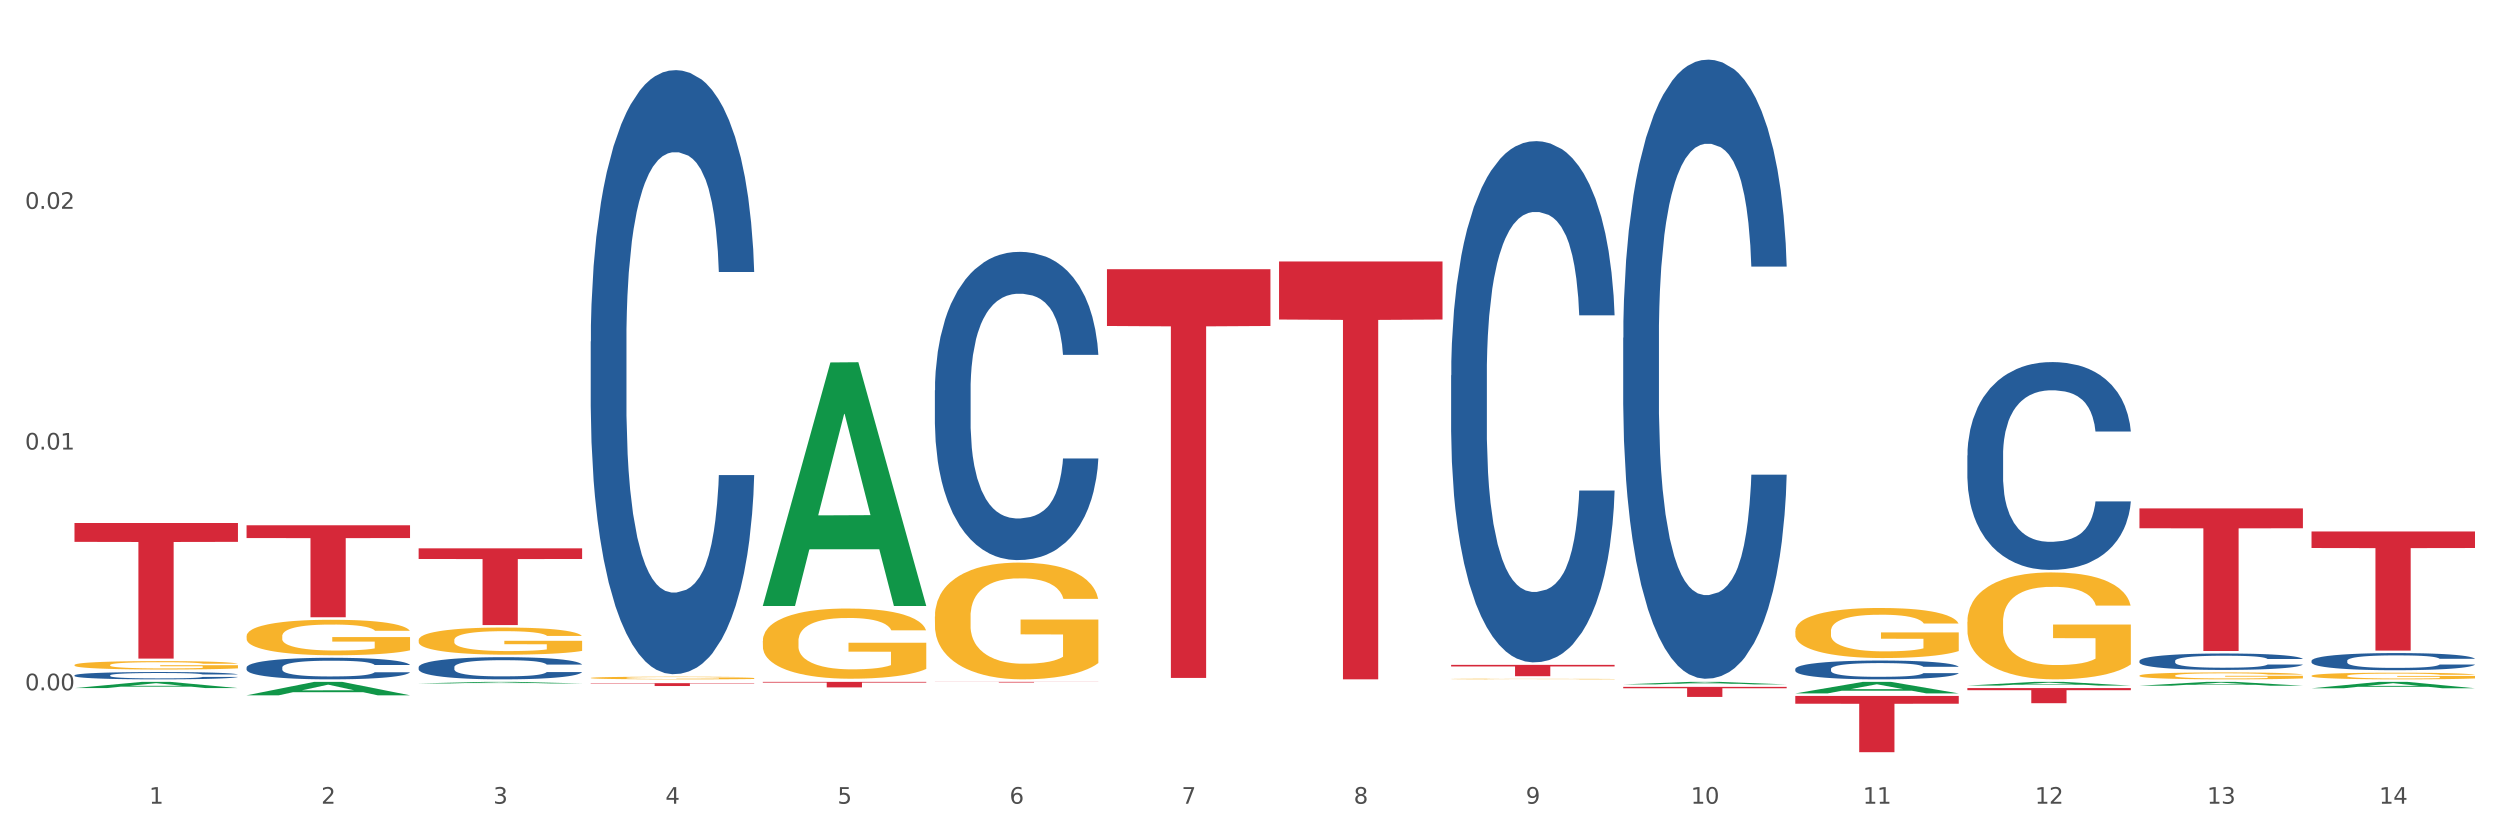 <?xml version="1.0" encoding="utf-8" standalone="no"?>
<!DOCTYPE svg PUBLIC "-//W3C//DTD SVG 1.1//EN"
  "http://www.w3.org/Graphics/SVG/1.1/DTD/svg11.dtd">
<svg xmlns:xlink="http://www.w3.org/1999/xlink" width="1080pt" height="360pt" viewBox="0 0 1080 360" xmlns="http://www.w3.org/2000/svg" version="1.1">
 <rect x="0" y="0" width="1080" height="360" fill="#333333" stroke="none"/>
 <defs>
  <style type="text/css">*{stroke-linejoin: round; stroke-linecap: butt}</style>
 </defs>
 <g id="figure_1">
  <g id="patch_1">
   <path d="M 0 360 
L 1080 360 
L 1080 0 
L 0 0 
z
" style="fill: #ffffff; stroke: #ffffff; stroke-linejoin: miter"/>
  </g>
  <g id="axes_1">
   <g id="matplotlib.axis_1">
    <g id="xtick_1">
     <g id="text_1">
      <!-- 1 -->
      <g style="fill: #4d4d4d" transform="translate(64.432 347.204) scale(0.096 -0.096)">
       <defs>
        <path id="DejaVuSans-31" d="M 794 531 
L 1825 531 
L 1825 4091 
L 703 3866 
L 703 4441 
L 1819 4666 
L 2450 4666 
L 2450 531 
L 3481 531 
L 3481 0 
L 794 0 
L 794 531 
z
" transform="scale(0.016)"/>
       </defs>
       <use xlink:href="#DejaVuSans-31"/>
      </g>
     </g>
    </g>
    <g id="xtick_2">
     <g id="text_2">
      <!-- 2 -->
      <g style="fill: #4d4d4d" transform="translate(138.771 347.204) scale(0.096 -0.096)">
       <defs>
        <path id="DejaVuSans-32" d="M 1228 531 
L 3431 531 
L 3431 0 
L 469 0 
L 469 531 
Q 828 903 1448 1529 
Q 2069 2156 2228 2338 
Q 2531 2678 2651 2914 
Q 2772 3150 2772 3378 
Q 2772 3750 2511 3984 
Q 2250 4219 1831 4219 
Q 1534 4219 1204 4116 
Q 875 4013 500 3803 
L 500 4441 
Q 881 4594 1212 4672 
Q 1544 4750 1819 4750 
Q 2544 4750 2975 4387 
Q 3406 4025 3406 3419 
Q 3406 3131 3298 2873 
Q 3191 2616 2906 2266 
Q 2828 2175 2409 1742 
Q 1991 1309 1228 531 
z
" transform="scale(0.016)"/>
       </defs>
       <use xlink:href="#DejaVuSans-32"/>
      </g>
     </g>
    </g>
    <g id="xtick_3">
     <g id="text_3">
      <!-- 3 -->
      <g style="fill: #4d4d4d" transform="translate(213.109 347.204) scale(0.096 -0.096)">
       <defs>
        <path id="DejaVuSans-33" d="M 2597 2516 
Q 3050 2419 3304 2112 
Q 3559 1806 3559 1356 
Q 3559 666 3084 287 
Q 2609 -91 1734 -91 
Q 1441 -91 1130 -33 
Q 819 25 488 141 
L 488 750 
Q 750 597 1062 519 
Q 1375 441 1716 441 
Q 2309 441 2620 675 
Q 2931 909 2931 1356 
Q 2931 1769 2642 2001 
Q 2353 2234 1838 2234 
L 1294 2234 
L 1294 2753 
L 1863 2753 
Q 2328 2753 2575 2939 
Q 2822 3125 2822 3475 
Q 2822 3834 2567 4026 
Q 2313 4219 1838 4219 
Q 1578 4219 1281 4162 
Q 984 4106 628 3988 
L 628 4550 
Q 988 4650 1302 4700 
Q 1616 4750 1894 4750 
Q 2613 4750 3031 4423 
Q 3450 4097 3450 3541 
Q 3450 3153 3228 2886 
Q 3006 2619 2597 2516 
z
" transform="scale(0.016)"/>
       </defs>
       <use xlink:href="#DejaVuSans-33"/>
      </g>
     </g>
    </g>
    <g id="xtick_4">
     <g id="text_4">
      <!-- 4 -->
      <g style="fill: #4d4d4d" transform="translate(287.448 347.204) scale(0.096 -0.096)">
       <defs>
        <path id="DejaVuSans-34" d="M 2419 4116 
L 825 1625 
L 2419 1625 
L 2419 4116 
z
M 2253 4666 
L 3047 4666 
L 3047 1625 
L 3713 1625 
L 3713 1100 
L 3047 1100 
L 3047 0 
L 2419 0 
L 2419 1100 
L 313 1100 
L 313 1709 
L 2253 4666 
z
" transform="scale(0.016)"/>
       </defs>
       <use xlink:href="#DejaVuSans-34"/>
      </g>
     </g>
    </g>
    <g id="xtick_5">
     <g id="text_5">
      <!-- 5 -->
      <g style="fill: #4d4d4d" transform="translate(361.787 347.204) scale(0.096 -0.096)">
       <defs>
        <path id="DejaVuSans-35" d="M 691 4666 
L 3169 4666 
L 3169 4134 
L 1269 4134 
L 1269 2991 
Q 1406 3038 1543 3061 
Q 1681 3084 1819 3084 
Q 2600 3084 3056 2656 
Q 3513 2228 3513 1497 
Q 3513 744 3044 326 
Q 2575 -91 1722 -91 
Q 1428 -91 1123 -41 
Q 819 9 494 109 
L 494 744 
Q 775 591 1075 516 
Q 1375 441 1709 441 
Q 2250 441 2565 725 
Q 2881 1009 2881 1497 
Q 2881 1984 2565 2268 
Q 2250 2553 1709 2553 
Q 1456 2553 1204 2497 
Q 953 2441 691 2322 
L 691 4666 
z
" transform="scale(0.016)"/>
       </defs>
       <use xlink:href="#DejaVuSans-35"/>
      </g>
     </g>
    </g>
    <g id="xtick_6">
     <g id="text_6">
      <!-- 6 -->
      <g style="fill: #4d4d4d" transform="translate(436.125 347.204) scale(0.096 -0.096)">
       <defs>
        <path id="DejaVuSans-36" d="M 2113 2584 
Q 1688 2584 1439 2293 
Q 1191 2003 1191 1497 
Q 1191 994 1439 701 
Q 1688 409 2113 409 
Q 2538 409 2786 701 
Q 3034 994 3034 1497 
Q 3034 2003 2786 2293 
Q 2538 2584 2113 2584 
z
M 3366 4563 
L 3366 3988 
Q 3128 4100 2886 4159 
Q 2644 4219 2406 4219 
Q 1781 4219 1451 3797 
Q 1122 3375 1075 2522 
Q 1259 2794 1537 2939 
Q 1816 3084 2150 3084 
Q 2853 3084 3261 2657 
Q 3669 2231 3669 1497 
Q 3669 778 3244 343 
Q 2819 -91 2113 -91 
Q 1303 -91 875 529 
Q 447 1150 447 2328 
Q 447 3434 972 4092 
Q 1497 4750 2381 4750 
Q 2619 4750 2861 4703 
Q 3103 4656 3366 4563 
z
" transform="scale(0.016)"/>
       </defs>
       <use xlink:href="#DejaVuSans-36"/>
      </g>
     </g>
    </g>
    <g id="xtick_7">
     <g id="text_7">
      <!-- 7 -->
      <g style="fill: #4d4d4d" transform="translate(510.464 347.204) scale(0.096 -0.096)">
       <defs>
        <path id="DejaVuSans-37" d="M 525 4666 
L 3525 4666 
L 3525 4397 
L 1831 0 
L 1172 0 
L 2766 4134 
L 525 4134 
L 525 4666 
z
" transform="scale(0.016)"/>
       </defs>
       <use xlink:href="#DejaVuSans-37"/>
      </g>
     </g>
    </g>
    <g id="xtick_8">
     <g id="text_8">
      <!-- 8 -->
      <g style="fill: #4d4d4d" transform="translate(584.803 347.204) scale(0.096 -0.096)">
       <defs>
        <path id="DejaVuSans-38" d="M 2034 2216 
Q 1584 2216 1326 1975 
Q 1069 1734 1069 1313 
Q 1069 891 1326 650 
Q 1584 409 2034 409 
Q 2484 409 2743 651 
Q 3003 894 3003 1313 
Q 3003 1734 2745 1975 
Q 2488 2216 2034 2216 
z
M 1403 2484 
Q 997 2584 770 2862 
Q 544 3141 544 3541 
Q 544 4100 942 4425 
Q 1341 4750 2034 4750 
Q 2731 4750 3128 4425 
Q 3525 4100 3525 3541 
Q 3525 3141 3298 2862 
Q 3072 2584 2669 2484 
Q 3125 2378 3379 2068 
Q 3634 1759 3634 1313 
Q 3634 634 3220 271 
Q 2806 -91 2034 -91 
Q 1263 -91 848 271 
Q 434 634 434 1313 
Q 434 1759 690 2068 
Q 947 2378 1403 2484 
z
M 1172 3481 
Q 1172 3119 1398 2916 
Q 1625 2713 2034 2713 
Q 2441 2713 2670 2916 
Q 2900 3119 2900 3481 
Q 2900 3844 2670 4047 
Q 2441 4250 2034 4250 
Q 1625 4250 1398 4047 
Q 1172 3844 1172 3481 
z
" transform="scale(0.016)"/>
       </defs>
       <use xlink:href="#DejaVuSans-38"/>
      </g>
     </g>
    </g>
    <g id="xtick_9">
     <g id="text_9">
      <!-- 9 -->
      <g style="fill: #4d4d4d" transform="translate(659.142 347.204) scale(0.096 -0.096)">
       <defs>
        <path id="DejaVuSans-39" d="M 703 97 
L 703 672 
Q 941 559 1184 500 
Q 1428 441 1663 441 
Q 2288 441 2617 861 
Q 2947 1281 2994 2138 
Q 2813 1869 2534 1725 
Q 2256 1581 1919 1581 
Q 1219 1581 811 2004 
Q 403 2428 403 3163 
Q 403 3881 828 4315 
Q 1253 4750 1959 4750 
Q 2769 4750 3195 4129 
Q 3622 3509 3622 2328 
Q 3622 1225 3098 567 
Q 2575 -91 1691 -91 
Q 1453 -91 1209 -44 
Q 966 3 703 97 
z
M 1959 2075 
Q 2384 2075 2632 2365 
Q 2881 2656 2881 3163 
Q 2881 3666 2632 3958 
Q 2384 4250 1959 4250 
Q 1534 4250 1286 3958 
Q 1038 3666 1038 3163 
Q 1038 2656 1286 2365 
Q 1534 2075 1959 2075 
z
" transform="scale(0.016)"/>
       </defs>
       <use xlink:href="#DejaVuSans-39"/>
      </g>
     </g>
    </g>
    <g id="xtick_10">
     <g id="text_10">
      <!-- 10 -->
      <g style="fill: #4d4d4d" transform="translate(730.426 347.204) scale(0.096 -0.096)">
       <defs>
        <path id="DejaVuSans-30" d="M 2034 4250 
Q 1547 4250 1301 3770 
Q 1056 3291 1056 2328 
Q 1056 1369 1301 889 
Q 1547 409 2034 409 
Q 2525 409 2770 889 
Q 3016 1369 3016 2328 
Q 3016 3291 2770 3770 
Q 2525 4250 2034 4250 
z
M 2034 4750 
Q 2819 4750 3233 4129 
Q 3647 3509 3647 2328 
Q 3647 1150 3233 529 
Q 2819 -91 2034 -91 
Q 1250 -91 836 529 
Q 422 1150 422 2328 
Q 422 3509 836 4129 
Q 1250 4750 2034 4750 
z
" transform="scale(0.016)"/>
       </defs>
       <use xlink:href="#DejaVuSans-31"/>
       <use xlink:href="#DejaVuSans-30" transform="translate(63.623 0)"/>
      </g>
     </g>
    </g>
    <g id="xtick_11">
     <g id="text_11">
      <!-- 11 -->
      <g style="fill: #4d4d4d" transform="translate(804.765 347.204) scale(0.096 -0.096)">
       <use xlink:href="#DejaVuSans-31"/>
       <use xlink:href="#DejaVuSans-31" transform="translate(63.623 0)"/>
      </g>
     </g>
    </g>
    <g id="xtick_12">
     <g id="text_12">
      <!-- 12 -->
      <g style="fill: #4d4d4d" transform="translate(879.104 347.204) scale(0.096 -0.096)">
       <use xlink:href="#DejaVuSans-31"/>
       <use xlink:href="#DejaVuSans-32" transform="translate(63.623 0)"/>
      </g>
     </g>
    </g>
    <g id="xtick_13">
     <g id="text_13">
      <!-- 13 -->
      <g style="fill: #4d4d4d" transform="translate(953.442 347.204) scale(0.096 -0.096)">
       <use xlink:href="#DejaVuSans-31"/>
       <use xlink:href="#DejaVuSans-33" transform="translate(63.623 0)"/>
      </g>
     </g>
    </g>
    <g id="xtick_14">
     <g id="text_14">
      <!-- 14 -->
      <g style="fill: #4d4d4d" transform="translate(1027.781 347.204) scale(0.096 -0.096)">
       <use xlink:href="#DejaVuSans-31"/>
       <use xlink:href="#DejaVuSans-34" transform="translate(63.623 0)"/>
      </g>
     </g>
    </g>
    <g id="xtick_15"/>
    <g id="xtick_16"/>
    <g id="xtick_17"/>
    <g id="xtick_18"/>
    <g id="xtick_19"/>
    <g id="xtick_20"/>
    <g id="xtick_21"/>
    <g id="xtick_22"/>
    <g id="xtick_23"/>
    <g id="xtick_24"/>
    <g id="xtick_25"/>
    <g id="xtick_26"/>
    <g id="xtick_27"/>
   </g>
   <g id="matplotlib.axis_2">
    <g id="ytick_1">
     <g id="text_15">
      <!-- 0.00 -->
      <g style="fill: #4d4d4d" transform="translate(10.8 298.204) scale(0.096 -0.096)">
       <defs>
        <path id="DejaVuSans-2e" d="M 684 794 
L 1344 794 
L 1344 0 
L 684 0 
L 684 794 
z
" transform="scale(0.016)"/>
       </defs>
       <use xlink:href="#DejaVuSans-30"/>
       <use xlink:href="#DejaVuSans-2e" transform="translate(63.623 0)"/>
       <use xlink:href="#DejaVuSans-30" transform="translate(95.41 0)"/>
       <use xlink:href="#DejaVuSans-30" transform="translate(159.033 0)"/>
      </g>
     </g>
    </g>
    <g id="ytick_2">
     <g id="text_16">
      <!-- 0.01 -->
      <g style="fill: #4d4d4d" transform="translate(10.8 194.21) scale(0.096 -0.096)">
       <use xlink:href="#DejaVuSans-30"/>
       <use xlink:href="#DejaVuSans-2e" transform="translate(63.623 0)"/>
       <use xlink:href="#DejaVuSans-30" transform="translate(95.41 0)"/>
       <use xlink:href="#DejaVuSans-31" transform="translate(159.033 0)"/>
      </g>
     </g>
    </g>
    <g id="ytick_3">
     <g id="text_17">
      <!-- 0.02 -->
      <g style="fill: #4d4d4d" transform="translate(10.8 90.215) scale(0.096 -0.096)">
       <use xlink:href="#DejaVuSans-30"/>
       <use xlink:href="#DejaVuSans-2e" transform="translate(63.623 0)"/>
       <use xlink:href="#DejaVuSans-30" transform="translate(95.41 0)"/>
       <use xlink:href="#DejaVuSans-32" transform="translate(159.033 0)"/>
      </g>
     </g>
    </g>
    <g id="ytick_4"/>
    <g id="ytick_5"/>
    <g id="ytick_6"/>
   </g>
   <g id="PolyCollection_1">
    <path d="M 32.175 297.254 
L 32.248 297.252 
L 61.37 294.56 
L 73.456 294.557 
L 102.797 297.259 
L 88.818 297.259 
L 82.484 296.63 
L 52.415 296.63 
L 52.197 296.64 
L 46.081 297.259 
L 32.175 297.259 
L 32.175 297.254 
L 56.201 296.255 
L 78.698 296.252 
L 67.559 295.133 
L 67.413 295.128 
L 67.267 295.136 
L 56.128 296.252 
L 56.201 296.255 
L 32.175 297.254 
z
" clip-path="url(#pe2e7b66cc3)" style="fill: #109648"/>
    <path d="M 849.901 268.63 
L 849.984 268.587 
L 849.984 267.068 
L 850.151 265.76 
L 850.985 262.596 
L 852.235 259.98 
L 853.153 258.587 
L 854.07 257.448 
L 855.154 256.309 
L 856.488 255.127 
L 858.906 253.398 
L 860.407 252.511 
L 862.241 251.583 
L 865.576 250.233 
L 867.994 249.473 
L 870.495 248.841 
L 874.581 248.081 
L 877.249 247.744 
L 880.084 247.49 
L 883.502 247.322 
L 886.087 247.279 
L 891.757 247.406 
L 896.593 247.786 
L 898.927 248.081 
L 901.929 248.587 
L 903.513 248.925 
L 906.098 249.6 
L 908.766 250.486 
L 910.601 251.246 
L 913.352 252.68 
L 915.436 254.115 
L 917.354 255.887 
L 918.355 257.111 
L 919.105 258.25 
L 919.772 259.558 
L 920.439 261.625 
L 905.431 261.625 
L 904.847 260.149 
L 903.93 258.756 
L 902.596 257.406 
L 901.429 256.562 
L 899.428 255.507 
L 897.593 254.832 
L 895.676 254.326 
L 893.341 253.904 
L 891.507 253.693 
L 888.922 253.524 
L 883.836 253.566 
L 880.417 253.904 
L 878.083 254.326 
L 876.582 254.706 
L 875.248 255.127 
L 873.747 255.718 
L 871.996 256.604 
L 870.745 257.406 
L 869.495 258.419 
L 868.494 259.431 
L 867.577 260.613 
L 866.827 261.879 
L 866.243 263.187 
L 865.743 264.79 
L 865.326 267.448 
L 865.326 273.229 
L 865.493 274.537 
L 865.91 276.267 
L 866.41 277.575 
L 867.244 279.136 
L 867.994 280.191 
L 869.411 281.71 
L 870.996 282.976 
L 872.246 283.777 
L 873.497 284.452 
L 875.665 285.381 
L 878.083 286.14 
L 880.167 286.604 
L 883.002 287.026 
L 884.92 287.195 
L 886.587 287.279 
L 890.673 287.279 
L 893.591 287.153 
L 896.843 286.857 
L 899.344 286.478 
L 901.429 286.014 
L 903.763 285.254 
L 905.264 284.537 
L 905.264 275.718 
L 886.921 275.676 
L 886.921 269.811 
L 920.523 269.811 
L 920.523 287.026 
L 919.105 287.912 
L 917.521 288.714 
L 915.853 289.431 
L 913.352 290.317 
L 910.35 291.161 
L 907.682 291.752 
L 904.847 292.258 
L 901.512 292.722 
L 897.177 293.144 
L 894.508 293.313 
L 891.173 293.44 
L 887.254 293.482 
L 883.836 293.398 
L 880.501 293.187 
L 876.999 292.807 
L 873.58 292.258 
L 870.996 291.71 
L 868.411 291.035 
L 865.659 290.149 
L 863.492 289.305 
L 861.824 288.545 
L 859.99 287.575 
L 857.989 286.309 
L 856.488 285.17 
L 855.154 283.988 
L 853.736 282.469 
L 852.736 281.161 
L 851.735 279.516 
L 851.151 278.292 
L 850.484 276.393 
L 849.984 273.735 
L 849.901 268.63 
z
" clip-path="url(#pe2e7b66cc3)" style="fill: #f7b32b"/>
    <path d="M 924.24 291.868 
L 924.323 291.866 
L 924.323 291.767 
L 924.49 291.682 
L 925.323 291.477 
L 926.574 291.307 
L 927.491 291.216 
L 928.408 291.142 
L 929.492 291.068 
L 930.826 290.992 
L 933.244 290.879 
L 934.745 290.822 
L 936.58 290.762 
L 939.915 290.674 
L 942.333 290.625 
L 944.834 290.584 
L 948.92 290.534 
L 951.588 290.512 
L 954.423 290.496 
L 957.841 290.485 
L 960.426 290.482 
L 966.096 290.49 
L 970.932 290.515 
L 973.266 290.534 
L 976.268 290.567 
L 977.852 290.589 
L 980.437 290.633 
L 983.105 290.69 
L 984.939 290.74 
L 987.691 290.833 
L 989.775 290.926 
L 991.693 291.041 
L 992.693 291.121 
L 993.444 291.194 
L 994.111 291.279 
L 994.778 291.414 
L 979.77 291.414 
L 979.186 291.318 
L 978.269 291.227 
L 976.935 291.14 
L 975.768 291.085 
L 973.766 291.016 
L 971.932 290.973 
L 970.014 290.94 
L 967.68 290.912 
L 965.845 290.899 
L 963.261 290.888 
L 958.175 290.89 
L 954.756 290.912 
L 952.422 290.94 
L 950.921 290.964 
L 949.587 290.992 
L 948.086 291.03 
L 946.335 291.088 
L 945.084 291.14 
L 943.834 291.205 
L 942.833 291.271 
L 941.916 291.348 
L 941.165 291.43 
L 940.582 291.515 
L 940.081 291.619 
L 939.665 291.792 
L 939.665 292.167 
L 939.831 292.252 
L 940.248 292.364 
L 940.749 292.449 
L 941.582 292.55 
L 942.333 292.619 
L 943.75 292.718 
L 945.334 292.8 
L 946.585 292.852 
L 947.836 292.896 
L 950.004 292.956 
L 952.422 293.005 
L 954.506 293.035 
L 957.341 293.063 
L 959.259 293.074 
L 960.926 293.079 
L 965.012 293.079 
L 967.93 293.071 
L 971.182 293.052 
L 973.683 293.027 
L 975.768 292.997 
L 978.102 292.948 
L 979.603 292.901 
L 979.603 292.329 
L 961.26 292.326 
L 961.26 291.945 
L 994.861 291.945 
L 994.861 293.063 
L 993.444 293.12 
L 991.86 293.172 
L 990.192 293.219 
L 987.691 293.276 
L 984.689 293.331 
L 982.021 293.37 
L 979.186 293.402 
L 975.851 293.433 
L 971.515 293.46 
L 968.847 293.471 
L 965.512 293.479 
L 961.593 293.482 
L 958.175 293.476 
L 954.84 293.463 
L 951.338 293.438 
L 947.919 293.402 
L 945.334 293.367 
L 942.75 293.323 
L 939.998 293.265 
L 937.83 293.211 
L 936.163 293.161 
L 934.328 293.098 
L 932.327 293.016 
L 930.826 292.942 
L 929.492 292.866 
L 928.075 292.767 
L 927.074 292.682 
L 926.074 292.575 
L 925.49 292.496 
L 924.823 292.372 
L 924.323 292.2 
L 924.24 291.868 
z
" clip-path="url(#pe2e7b66cc3)" style="fill: #f7b32b"/>
    <path d="M 998.578 291.936 
L 998.662 291.933 
L 998.662 291.839 
L 998.828 291.757 
L 999.662 291.561 
L 1000.913 291.398 
L 1001.83 291.311 
L 1002.747 291.24 
L 1003.831 291.169 
L 1005.165 291.096 
L 1007.583 290.988 
L 1009.084 290.933 
L 1010.918 290.875 
L 1014.253 290.791 
L 1016.671 290.744 
L 1019.173 290.705 
L 1023.258 290.658 
L 1025.926 290.637 
L 1028.761 290.621 
L 1032.18 290.61 
L 1034.765 290.608 
L 1040.434 290.616 
L 1045.27 290.639 
L 1047.605 290.658 
L 1050.607 290.689 
L 1052.191 290.71 
L 1054.775 290.752 
L 1057.444 290.807 
L 1059.278 290.854 
L 1062.029 290.944 
L 1064.114 291.033 
L 1066.032 291.143 
L 1067.032 291.219 
L 1067.783 291.29 
L 1068.45 291.372 
L 1069.117 291.5 
L 1054.108 291.5 
L 1053.525 291.408 
L 1052.608 291.322 
L 1051.274 291.238 
L 1050.106 291.185 
L 1048.105 291.12 
L 1046.271 291.078 
L 1044.353 291.046 
L 1042.019 291.02 
L 1040.184 291.007 
L 1037.599 290.996 
L 1032.513 290.999 
L 1029.095 291.02 
L 1026.76 291.046 
L 1025.259 291.07 
L 1023.925 291.096 
L 1022.425 291.133 
L 1020.674 291.188 
L 1019.423 291.238 
L 1018.172 291.301 
L 1017.172 291.364 
L 1016.255 291.437 
L 1015.504 291.516 
L 1014.92 291.597 
L 1014.42 291.697 
L 1014.003 291.862 
L 1014.003 292.222 
L 1014.17 292.303 
L 1014.587 292.411 
L 1015.087 292.492 
L 1015.921 292.589 
L 1016.671 292.655 
L 1018.089 292.75 
L 1019.673 292.828 
L 1020.924 292.878 
L 1022.174 292.92 
L 1024.342 292.978 
L 1026.76 293.025 
L 1028.845 293.054 
L 1031.68 293.08 
L 1033.597 293.091 
L 1035.265 293.096 
L 1039.35 293.096 
L 1042.269 293.088 
L 1045.52 293.07 
L 1048.022 293.046 
L 1050.106 293.017 
L 1052.441 292.97 
L 1053.942 292.925 
L 1053.942 292.377 
L 1035.598 292.374 
L 1035.598 292.009 
L 1069.2 292.009 
L 1069.2 293.08 
L 1067.783 293.135 
L 1066.198 293.185 
L 1064.531 293.23 
L 1062.029 293.285 
L 1059.028 293.338 
L 1056.36 293.374 
L 1053.525 293.406 
L 1050.19 293.435 
L 1045.854 293.461 
L 1043.186 293.471 
L 1039.851 293.479 
L 1035.932 293.482 
L 1032.513 293.477 
L 1029.178 293.464 
L 1025.676 293.44 
L 1022.258 293.406 
L 1019.673 293.372 
L 1017.088 293.33 
L 1014.337 293.275 
L 1012.169 293.222 
L 1010.501 293.175 
L 1008.667 293.114 
L 1006.666 293.036 
L 1005.165 292.965 
L 1003.831 292.891 
L 1002.414 292.797 
L 1001.413 292.715 
L 1000.413 292.613 
L 999.829 292.537 
L 999.162 292.419 
L 998.662 292.253 
L 998.578 291.936 
z
" clip-path="url(#pe2e7b66cc3)" style="fill: #f7b32b"/>
    <path d="M 32.175 225.94 
L 102.797 225.94 
L 102.797 234.081 
L 75.017 234.136 
L 75.017 284.519 
L 59.788 284.519 
L 59.788 234.136 
L 32.175 234.081 
L 32.175 225.995 
L 32.175 225.94 
z
" clip-path="url(#pe2e7b66cc3)" style="fill: #d62839"/>
    <path d="M 106.514 226.912 
L 177.135 226.912 
L 177.135 232.436 
L 149.355 232.474 
L 149.355 266.663 
L 134.126 266.663 
L 134.126 232.474 
L 106.514 232.436 
L 106.514 226.95 
L 106.514 226.912 
z
" clip-path="url(#pe2e7b66cc3)" style="fill: #d62839"/>
    <path d="M 180.852 236.878 
L 251.474 236.878 
L 251.474 241.484 
L 223.694 241.515 
L 223.694 270.019 
L 208.465 270.019 
L 208.465 241.515 
L 180.852 241.484 
L 180.852 236.909 
L 180.852 236.878 
z
" clip-path="url(#pe2e7b66cc3)" style="fill: #d62839"/>
    <path d="M 255.191 295.123 
L 325.813 295.123 
L 325.813 295.295 
L 298.033 295.296 
L 298.033 296.363 
L 282.804 296.363 
L 282.804 295.296 
L 255.191 295.295 
L 255.191 295.124 
L 255.191 295.123 
z
" clip-path="url(#pe2e7b66cc3)" style="fill: #d62839"/>
    <path d="M 329.53 294.557 
L 400.152 294.557 
L 400.152 294.891 
L 372.371 294.893 
L 372.371 296.961 
L 357.143 296.961 
L 357.143 294.893 
L 329.53 294.891 
L 329.53 294.559 
L 329.53 294.557 
z
" clip-path="url(#pe2e7b66cc3)" style="fill: #d62839"/>
    <path d="M 403.869 294.557 
L 474.49 294.557 
L 474.49 294.598 
L 446.71 294.598 
L 446.71 294.849 
L 431.481 294.849 
L 431.481 294.598 
L 403.869 294.598 
L 403.869 294.557 
L 403.869 294.557 
z
" clip-path="url(#pe2e7b66cc3)" style="fill: #d62839"/>
    <path d="M 478.207 116.282 
L 548.829 116.282 
L 548.829 140.821 
L 521.049 140.987 
L 521.049 292.864 
L 505.82 292.864 
L 505.82 140.987 
L 478.207 140.821 
L 478.207 116.448 
L 478.207 116.282 
z
" clip-path="url(#pe2e7b66cc3)" style="fill: #d62839"/>
    <path d="M 552.546 112.944 
L 623.168 112.944 
L 623.168 138.033 
L 595.388 138.202 
L 595.388 293.482 
L 580.159 293.482 
L 580.159 138.202 
L 552.546 138.033 
L 552.546 113.114 
L 552.546 112.944 
z
" clip-path="url(#pe2e7b66cc3)" style="fill: #d62839"/>
    <path d="M 626.885 287.225 
L 697.506 287.225 
L 697.506 287.905 
L 669.726 287.909 
L 669.726 292.116 
L 654.497 292.116 
L 654.497 287.909 
L 626.885 287.905 
L 626.885 287.23 
L 626.885 287.225 
z
" clip-path="url(#pe2e7b66cc3)" style="fill: #d62839"/>
    <path d="M 701.223 296.736 
L 771.845 296.736 
L 771.845 297.339 
L 744.065 297.343 
L 744.065 301.074 
L 728.836 301.074 
L 728.836 297.343 
L 701.223 297.339 
L 701.223 296.74 
L 701.223 296.736 
z
" clip-path="url(#pe2e7b66cc3)" style="fill: #d62839"/>
    <path d="M 775.562 272.641 
L 775.645 272.621 
L 775.645 271.91 
L 775.812 271.297 
L 776.646 269.815 
L 777.897 268.591 
L 778.814 267.939 
L 779.731 267.405 
L 780.815 266.872 
L 782.149 266.319 
L 784.567 265.509 
L 786.068 265.094 
L 787.902 264.659 
L 791.237 264.027 
L 793.655 263.671 
L 796.157 263.375 
L 800.242 263.019 
L 802.91 262.861 
L 805.745 262.743 
L 809.164 262.664 
L 811.748 262.644 
L 817.418 262.703 
L 822.254 262.881 
L 824.589 263.019 
L 827.59 263.256 
L 829.175 263.414 
L 831.759 263.73 
L 834.427 264.145 
L 836.262 264.501 
L 839.013 265.173 
L 841.098 265.844 
L 843.015 266.674 
L 844.016 267.247 
L 844.766 267.781 
L 845.433 268.393 
L 846.1 269.361 
L 831.092 269.361 
L 830.509 268.67 
L 829.592 268.018 
L 828.257 267.385 
L 827.09 266.99 
L 825.089 266.496 
L 823.255 266.18 
L 821.337 265.943 
L 819.002 265.746 
L 817.168 265.647 
L 814.583 265.568 
L 809.497 265.588 
L 806.079 265.746 
L 803.744 265.943 
L 802.243 266.121 
L 800.909 266.319 
L 799.408 266.595 
L 797.657 267.01 
L 796.407 267.385 
L 795.156 267.86 
L 794.156 268.334 
L 793.238 268.887 
L 792.488 269.48 
L 791.904 270.092 
L 791.404 270.843 
L 790.987 272.087 
L 790.987 274.794 
L 791.154 275.407 
L 791.571 276.217 
L 792.071 276.829 
L 792.905 277.56 
L 793.655 278.054 
L 795.073 278.765 
L 796.657 279.358 
L 797.908 279.733 
L 799.158 280.049 
L 801.326 280.484 
L 803.744 280.84 
L 805.829 281.057 
L 808.663 281.254 
L 810.581 281.334 
L 812.249 281.373 
L 816.334 281.373 
L 819.253 281.314 
L 822.504 281.175 
L 825.006 280.998 
L 827.09 280.78 
L 829.425 280.425 
L 830.926 280.089 
L 830.926 275.96 
L 812.582 275.94 
L 812.582 273.194 
L 846.184 273.194 
L 846.184 281.254 
L 844.766 281.669 
L 843.182 282.045 
L 841.515 282.381 
L 839.013 282.795 
L 836.012 283.191 
L 833.344 283.467 
L 830.509 283.704 
L 827.174 283.922 
L 822.838 284.119 
L 820.17 284.198 
L 816.835 284.257 
L 812.916 284.277 
L 809.497 284.238 
L 806.162 284.139 
L 802.66 283.961 
L 799.242 283.704 
L 796.657 283.447 
L 794.072 283.131 
L 791.321 282.716 
L 789.153 282.321 
L 787.485 281.966 
L 785.651 281.511 
L 783.65 280.919 
L 782.149 280.385 
L 780.815 279.832 
L 779.398 279.121 
L 778.397 278.508 
L 777.396 277.738 
L 776.813 277.165 
L 776.146 276.276 
L 775.645 275.031 
L 775.562 272.641 
z
" clip-path="url(#pe2e7b66cc3)" style="fill: #f7b32b"/>
    <path d="M 775.562 300.632 
L 846.184 300.632 
L 846.184 304.011 
L 818.404 304.034 
L 818.404 324.95 
L 803.175 324.95 
L 803.175 304.034 
L 775.562 304.011 
L 775.562 300.654 
L 775.562 300.632 
z
" clip-path="url(#pe2e7b66cc3)" style="fill: #d62839"/>
    <path d="M 998.578 229.593 
L 1069.2 229.593 
L 1069.2 236.743 
L 1041.42 236.791 
L 1041.42 281.047 
L 1026.191 281.047 
L 1026.191 236.791 
L 998.578 236.743 
L 998.578 229.641 
L 998.578 229.593 
z
" clip-path="url(#pe2e7b66cc3)" style="fill: #d62839"/>
    <path d="M 32.175 287.278 
L 32.258 287.274 
L 32.258 287.155 
L 32.425 287.051 
L 33.259 286.802 
L 34.51 286.596 
L 35.427 286.486 
L 36.344 286.396 
L 37.428 286.306 
L 38.762 286.213 
L 41.18 286.077 
L 42.681 286.007 
L 44.515 285.933 
L 47.85 285.827 
L 50.268 285.767 
L 52.77 285.717 
L 56.855 285.657 
L 59.523 285.631 
L 62.358 285.611 
L 65.777 285.597 
L 68.361 285.594 
L 74.031 285.604 
L 78.867 285.634 
L 81.202 285.657 
L 84.203 285.697 
L 85.788 285.724 
L 88.372 285.777 
L 91.04 285.847 
L 92.875 285.907 
L 95.626 286.02 
L 97.711 286.133 
L 99.628 286.273 
L 100.629 286.369 
L 101.379 286.459 
L 102.046 286.562 
L 102.713 286.725 
L 87.705 286.725 
L 87.122 286.609 
L 86.204 286.499 
L 84.87 286.393 
L 83.703 286.326 
L 81.702 286.243 
L 79.868 286.19 
L 77.95 286.15 
L 75.615 286.116 
L 73.781 286.1 
L 71.196 286.086 
L 66.11 286.09 
L 62.692 286.116 
L 60.357 286.15 
L 58.856 286.18 
L 57.522 286.213 
L 56.021 286.26 
L 54.27 286.329 
L 53.02 286.393 
L 51.769 286.472 
L 50.768 286.552 
L 49.851 286.646 
L 49.101 286.745 
L 48.517 286.848 
L 48.017 286.975 
L 47.6 287.185 
L 47.6 287.64 
L 47.767 287.744 
L 48.184 287.88 
L 48.684 287.983 
L 49.518 288.106 
L 50.268 288.19 
L 51.686 288.309 
L 53.27 288.409 
L 54.52 288.472 
L 55.771 288.526 
L 57.939 288.599 
L 60.357 288.659 
L 62.441 288.695 
L 65.276 288.729 
L 67.194 288.742 
L 68.862 288.749 
L 72.947 288.749 
L 75.865 288.739 
L 79.117 288.715 
L 81.619 288.685 
L 83.703 288.649 
L 86.038 288.589 
L 87.538 288.532 
L 87.538 287.837 
L 69.195 287.833 
L 69.195 287.371 
L 102.797 287.371 
L 102.797 288.729 
L 101.379 288.798 
L 99.795 288.862 
L 98.128 288.918 
L 95.626 288.988 
L 92.625 289.055 
L 89.956 289.101 
L 87.122 289.141 
L 83.786 289.178 
L 79.451 289.211 
L 76.783 289.224 
L 73.447 289.234 
L 69.529 289.238 
L 66.11 289.231 
L 62.775 289.214 
L 59.273 289.184 
L 55.855 289.141 
L 53.27 289.098 
L 50.685 289.045 
L 47.934 288.975 
L 45.766 288.908 
L 44.098 288.848 
L 42.264 288.772 
L 40.263 288.672 
L 38.762 288.582 
L 37.428 288.489 
L 36.01 288.369 
L 35.01 288.266 
L 34.009 288.136 
L 33.426 288.04 
L 32.759 287.89 
L 32.258 287.68 
L 32.175 287.278 
z
" clip-path="url(#pe2e7b66cc3)" style="fill: #f7b32b"/>
    <path d="M 998.578 285.452 
L 998.662 285.445 
L 998.662 285.255 
L 998.912 284.998 
L 999.83 284.525 
L 1000.999 284.166 
L 1003.003 283.746 
L 1004.088 283.57 
L 1005.507 283.374 
L 1008.429 283.056 
L 1011.768 282.785 
L 1014.105 282.637 
L 1015.858 282.542 
L 1019.781 282.373 
L 1022.035 282.298 
L 1024.373 282.237 
L 1026.376 282.197 
L 1029.715 282.149 
L 1032.387 282.129 
L 1035.475 282.122 
L 1038.063 282.129 
L 1041.486 282.156 
L 1046.494 282.237 
L 1048.414 282.285 
L 1051.002 282.366 
L 1053.673 282.474 
L 1055.844 282.582 
L 1058.348 282.738 
L 1060.936 282.941 
L 1063.44 283.198 
L 1065.193 283.435 
L 1066.612 283.685 
L 1067.864 283.99 
L 1068.783 284.322 
L 1069.2 284.599 
L 1053.924 284.599 
L 1053.506 284.349 
L 1052.671 284.078 
L 1051.837 283.895 
L 1050.918 283.746 
L 1049.499 283.577 
L 1048.247 283.469 
L 1046.16 283.34 
L 1044.24 283.259 
L 1042.654 283.212 
L 1040.734 283.171 
L 1036.644 283.131 
L 1033.722 283.131 
L 1031.886 283.144 
L 1029.632 283.178 
L 1027.712 283.225 
L 1025.458 283.306 
L 1023.705 283.394 
L 1021.952 283.51 
L 1020.95 283.591 
L 1019.448 283.74 
L 1018.446 283.861 
L 1017.11 284.071 
L 1016.359 284.22 
L 1015.023 284.606 
L 1014.439 284.89 
L 1014.188 285.086 
L 1014.022 285.303 
L 1014.022 286.359 
L 1014.522 286.832 
L 1014.94 287.035 
L 1015.608 287.265 
L 1016.86 287.563 
L 1018.696 287.854 
L 1020.616 288.064 
L 1022.202 288.193 
L 1023.705 288.287 
L 1025.207 288.362 
L 1027.044 288.429 
L 1028.547 288.47 
L 1030.8 288.511 
L 1033.472 288.531 
L 1035.559 288.531 
L 1039.816 288.497 
L 1041.736 288.463 
L 1043.572 288.416 
L 1045.576 288.341 
L 1047.162 288.26 
L 1048.08 288.199 
L 1049.583 288.071 
L 1050.752 287.935 
L 1051.753 287.78 
L 1052.421 287.644 
L 1053.172 287.441 
L 1053.757 287.211 
L 1053.924 287.089 
L 1069.2 287.089 
L 1068.866 287.333 
L 1068.282 287.57 
L 1067.113 287.888 
L 1066.195 288.071 
L 1064.776 288.294 
L 1063.273 288.484 
L 1061.186 288.693 
L 1059.266 288.849 
L 1057.263 288.984 
L 1055.092 289.106 
L 1051.169 289.275 
L 1049.75 289.323 
L 1046.745 289.404 
L 1044.407 289.451 
L 1040.985 289.499 
L 1037.479 289.526 
L 1033.806 289.532 
L 1030.55 289.519 
L 1026.96 289.478 
L 1024.707 289.438 
L 1022.202 289.377 
L 1019.281 289.282 
L 1016.526 289.167 
L 1013.938 289.032 
L 1011.517 288.876 
L 1009.263 288.7 
L 1006.342 288.409 
L 1004.171 288.125 
L 1002.585 287.861 
L 1001.5 287.638 
L 1000.415 287.353 
L 999.83 287.157 
L 998.912 286.683 
L 998.578 286.244 
L 998.578 285.452 
z
" clip-path="url(#pe2e7b66cc3)" style="fill: #255c99"/>
    <path d="M 924.24 285.497 
L 924.323 285.491 
L 924.323 285.309 
L 924.573 285.063 
L 925.492 284.609 
L 926.66 284.265 
L 928.664 283.863 
L 929.749 283.695 
L 931.168 283.507 
L 934.09 283.202 
L 937.429 282.943 
L 939.766 282.8 
L 941.519 282.709 
L 945.443 282.547 
L 947.697 282.476 
L 950.034 282.417 
L 952.037 282.378 
L 955.377 282.333 
L 958.048 282.314 
L 961.136 282.307 
L 963.724 282.314 
L 967.147 282.34 
L 972.155 282.417 
L 974.075 282.463 
L 976.663 282.541 
L 979.335 282.644 
L 981.505 282.748 
L 984.009 282.897 
L 986.597 283.092 
L 989.101 283.338 
L 990.854 283.565 
L 992.273 283.805 
L 993.526 284.097 
L 994.444 284.414 
L 994.861 284.68 
L 979.585 284.68 
L 979.168 284.44 
L 978.333 284.181 
L 977.498 284.006 
L 976.58 283.863 
L 975.161 283.701 
L 973.908 283.597 
L 971.822 283.474 
L 969.902 283.396 
L 968.316 283.351 
L 966.396 283.312 
L 962.305 283.273 
L 959.383 283.273 
L 957.547 283.286 
L 955.293 283.319 
L 953.373 283.364 
L 951.119 283.442 
L 949.366 283.526 
L 947.613 283.636 
L 946.611 283.714 
L 945.109 283.857 
L 944.107 283.974 
L 942.771 284.175 
L 942.02 284.317 
L 940.685 284.687 
L 940.1 284.959 
L 939.85 285.147 
L 939.683 285.355 
L 939.683 286.366 
L 940.184 286.82 
L 940.601 287.014 
L 941.269 287.235 
L 942.521 287.52 
L 944.358 287.799 
L 946.278 288 
L 947.864 288.123 
L 949.366 288.214 
L 950.869 288.285 
L 952.705 288.35 
L 954.208 288.389 
L 956.462 288.428 
L 959.133 288.447 
L 961.22 288.447 
L 965.477 288.415 
L 967.397 288.383 
L 969.234 288.337 
L 971.237 288.266 
L 972.823 288.188 
L 973.742 288.13 
L 975.244 288.007 
L 976.413 287.877 
L 977.415 287.728 
L 978.082 287.598 
L 978.834 287.404 
L 979.418 287.183 
L 979.585 287.066 
L 994.861 287.066 
L 994.527 287.3 
L 993.943 287.527 
L 992.774 287.831 
L 991.856 288.007 
L 990.437 288.22 
L 988.934 288.402 
L 986.847 288.603 
L 984.927 288.752 
L 982.924 288.882 
L 980.754 288.999 
L 976.83 289.161 
L 975.411 289.206 
L 972.406 289.284 
L 970.069 289.329 
L 966.646 289.375 
L 963.14 289.401 
L 959.467 289.407 
L 956.211 289.394 
L 952.622 289.355 
L 950.368 289.316 
L 947.864 289.258 
L 944.942 289.167 
L 942.187 289.057 
L 939.599 288.927 
L 937.178 288.778 
L 934.925 288.61 
L 932.003 288.331 
L 929.832 288.058 
L 928.246 287.806 
L 927.161 287.592 
L 926.076 287.319 
L 925.492 287.131 
L 924.573 286.677 
L 924.24 286.256 
L 924.24 285.497 
z
" clip-path="url(#pe2e7b66cc3)" style="fill: #255c99"/>
    <path d="M 849.901 196.758 
L 849.984 196.676 
L 849.984 194.38 
L 850.235 191.264 
L 851.153 185.524 
L 852.322 181.178 
L 854.325 176.094 
L 855.41 173.962 
L 856.829 171.584 
L 859.751 167.73 
L 863.09 164.45 
L 865.428 162.646 
L 867.181 161.498 
L 871.104 159.448 
L 873.358 158.546 
L 875.695 157.808 
L 877.699 157.316 
L 881.038 156.742 
L 883.709 156.496 
L 886.798 156.414 
L 889.386 156.496 
L 892.808 156.824 
L 897.817 157.808 
L 899.737 158.382 
L 902.325 159.366 
L 904.996 160.678 
L 907.166 161.99 
L 909.671 163.876 
L 912.258 166.336 
L 914.763 169.452 
L 916.516 172.322 
L 917.935 175.356 
L 919.187 179.046 
L 920.105 183.064 
L 920.523 186.426 
L 905.246 186.426 
L 904.829 183.392 
L 903.994 180.112 
L 903.159 177.898 
L 902.241 176.094 
L 900.822 174.044 
L 899.57 172.732 
L 897.483 171.174 
L 895.563 170.19 
L 893.977 169.616 
L 892.057 169.124 
L 887.966 168.632 
L 885.045 168.632 
L 883.208 168.796 
L 880.954 169.206 
L 879.034 169.78 
L 876.78 170.764 
L 875.027 171.83 
L 873.274 173.224 
L 872.273 174.208 
L 870.77 176.012 
L 869.768 177.488 
L 868.433 180.03 
L 867.681 181.834 
L 866.346 186.508 
L 865.761 189.952 
L 865.511 192.33 
L 865.344 194.954 
L 865.344 207.746 
L 865.845 213.486 
L 866.262 215.946 
L 866.93 218.734 
L 868.182 222.342 
L 870.019 225.868 
L 871.939 228.41 
L 873.525 229.968 
L 875.027 231.116 
L 876.53 232.018 
L 878.367 232.838 
L 879.869 233.33 
L 882.123 233.822 
L 884.794 234.068 
L 886.881 234.068 
L 891.139 233.658 
L 893.059 233.248 
L 894.895 232.674 
L 896.899 231.772 
L 898.485 230.788 
L 899.403 230.05 
L 900.905 228.492 
L 902.074 226.852 
L 903.076 224.966 
L 903.744 223.326 
L 904.495 220.866 
L 905.079 218.078 
L 905.246 216.602 
L 920.523 216.602 
L 920.189 219.554 
L 919.604 222.424 
L 918.436 226.278 
L 917.517 228.492 
L 916.098 231.198 
L 914.596 233.494 
L 912.509 236.036 
L 910.589 237.922 
L 908.585 239.562 
L 906.415 241.038 
L 902.491 243.088 
L 901.072 243.662 
L 898.067 244.646 
L 895.73 245.22 
L 892.307 245.794 
L 888.801 246.122 
L 885.128 246.204 
L 881.873 246.04 
L 878.283 245.548 
L 876.029 245.056 
L 873.525 244.318 
L 870.603 243.17 
L 867.848 241.776 
L 865.261 240.136 
L 862.84 238.25 
L 860.586 236.118 
L 857.664 232.592 
L 855.494 229.148 
L 853.908 225.95 
L 852.823 223.244 
L 851.737 219.8 
L 851.153 217.422 
L 850.235 211.682 
L 849.901 206.352 
L 849.901 196.758 
z
" clip-path="url(#pe2e7b66cc3)" style="fill: #255c99"/>
    <path d="M 775.562 289.005 
L 775.646 288.998 
L 775.646 288.79 
L 775.896 288.508 
L 776.814 287.988 
L 777.983 287.595 
L 779.986 287.134 
L 781.072 286.941 
L 782.491 286.726 
L 785.412 286.377 
L 788.752 286.08 
L 791.089 285.917 
L 792.842 285.813 
L 796.765 285.627 
L 799.019 285.545 
L 801.357 285.479 
L 803.36 285.434 
L 806.699 285.382 
L 809.37 285.36 
L 812.459 285.352 
L 815.047 285.36 
L 818.469 285.39 
L 823.478 285.479 
L 825.398 285.531 
L 827.986 285.62 
L 830.657 285.738 
L 832.828 285.857 
L 835.332 286.028 
L 837.92 286.251 
L 840.424 286.533 
L 842.177 286.793 
L 843.596 287.067 
L 844.848 287.401 
L 845.766 287.765 
L 846.184 288.07 
L 830.908 288.07 
L 830.49 287.795 
L 829.655 287.498 
L 828.821 287.298 
L 827.902 287.134 
L 826.483 286.949 
L 825.231 286.83 
L 823.144 286.689 
L 821.224 286.6 
L 819.638 286.548 
L 817.718 286.503 
L 813.628 286.459 
L 810.706 286.459 
L 808.87 286.473 
L 806.616 286.511 
L 804.696 286.563 
L 802.442 286.652 
L 800.689 286.748 
L 798.936 286.874 
L 797.934 286.963 
L 796.431 287.127 
L 795.43 287.26 
L 794.094 287.491 
L 793.343 287.654 
L 792.007 288.077 
L 791.423 288.389 
L 791.172 288.604 
L 791.005 288.842 
L 791.005 290 
L 791.506 290.52 
L 791.924 290.742 
L 792.591 290.995 
L 793.844 291.321 
L 795.68 291.641 
L 797.6 291.871 
L 799.186 292.012 
L 800.689 292.116 
L 802.191 292.198 
L 804.028 292.272 
L 805.53 292.316 
L 807.784 292.361 
L 810.456 292.383 
L 812.543 292.383 
L 816.8 292.346 
L 818.72 292.309 
L 820.556 292.257 
L 822.56 292.175 
L 824.146 292.086 
L 825.064 292.019 
L 826.567 291.878 
L 827.735 291.73 
L 828.737 291.559 
L 829.405 291.411 
L 830.156 291.188 
L 830.741 290.935 
L 830.908 290.802 
L 846.184 290.802 
L 845.85 291.069 
L 845.266 291.329 
L 844.097 291.678 
L 843.179 291.878 
L 841.76 292.123 
L 840.257 292.331 
L 838.17 292.561 
L 836.25 292.732 
L 834.247 292.881 
L 832.076 293.014 
L 828.153 293.2 
L 826.734 293.252 
L 823.728 293.341 
L 821.391 293.393 
L 817.969 293.445 
L 814.463 293.474 
L 810.79 293.482 
L 807.534 293.467 
L 803.944 293.423 
L 801.69 293.378 
L 799.186 293.311 
L 796.264 293.207 
L 793.51 293.081 
L 790.922 292.933 
L 788.501 292.762 
L 786.247 292.569 
L 783.325 292.249 
L 781.155 291.938 
L 779.569 291.648 
L 778.484 291.403 
L 777.399 291.091 
L 776.814 290.876 
L 775.896 290.356 
L 775.562 289.874 
L 775.562 289.005 
z
" clip-path="url(#pe2e7b66cc3)" style="fill: #255c99"/>
    <path d="M 701.223 145.938 
L 701.307 145.694 
L 701.307 138.854 
L 701.557 129.572 
L 702.476 112.474 
L 703.644 99.528 
L 705.648 84.383 
L 706.733 78.032 
L 708.152 70.949 
L 711.074 59.468 
L 714.413 49.698 
L 716.75 44.324 
L 718.503 40.904 
L 722.427 34.797 
L 724.681 32.11 
L 727.018 29.912 
L 729.021 28.446 
L 732.36 26.737 
L 735.032 26.004 
L 738.12 25.759 
L 740.708 26.004 
L 744.131 26.981 
L 749.139 29.912 
L 751.059 31.622 
L 753.647 34.553 
L 756.318 38.461 
L 758.489 42.37 
L 760.993 47.988 
L 763.581 55.316 
L 766.085 64.598 
L 767.838 73.147 
L 769.257 82.185 
L 770.51 93.177 
L 771.428 105.146 
L 771.845 115.161 
L 756.569 115.161 
L 756.151 106.123 
L 755.317 96.352 
L 754.482 89.757 
L 753.564 84.383 
L 752.145 78.277 
L 750.892 74.368 
L 748.805 69.727 
L 746.885 66.796 
L 745.299 65.086 
L 743.379 63.621 
L 739.289 62.155 
L 736.367 62.155 
L 734.531 62.644 
L 732.277 63.865 
L 730.357 65.575 
L 728.103 68.506 
L 726.35 71.681 
L 724.597 75.834 
L 723.595 78.765 
L 722.093 84.139 
L 721.091 88.536 
L 719.755 96.108 
L 719.004 101.482 
L 717.668 115.405 
L 717.084 125.664 
L 716.834 132.748 
L 716.667 140.564 
L 716.667 178.67 
L 717.168 195.768 
L 717.585 203.096 
L 718.253 211.401 
L 719.505 222.149 
L 721.341 232.652 
L 723.261 240.225 
L 724.847 244.866 
L 726.35 248.285 
L 727.853 250.972 
L 729.689 253.415 
L 731.192 254.88 
L 733.446 256.346 
L 736.117 257.079 
L 738.204 257.079 
L 742.461 255.858 
L 744.381 254.636 
L 746.218 252.926 
L 748.221 250.239 
L 749.807 247.308 
L 750.725 245.11 
L 752.228 240.469 
L 753.397 235.583 
L 754.398 229.965 
L 755.066 225.08 
L 755.818 217.752 
L 756.402 209.447 
L 756.569 205.05 
L 771.845 205.05 
L 771.511 213.844 
L 770.927 222.393 
L 769.758 233.874 
L 768.84 240.469 
L 767.421 248.53 
L 765.918 255.369 
L 763.831 262.941 
L 761.911 268.559 
L 759.908 273.445 
L 757.738 277.841 
L 753.814 283.948 
L 752.395 285.658 
L 749.39 288.589 
L 747.052 290.299 
L 743.63 292.009 
L 740.124 292.986 
L 736.451 293.23 
L 733.195 292.742 
L 729.606 291.276 
L 727.352 289.81 
L 724.847 287.612 
L 721.926 284.192 
L 719.171 280.04 
L 716.583 275.154 
L 714.162 269.536 
L 711.908 263.185 
L 708.987 252.682 
L 706.816 242.423 
L 705.23 232.897 
L 704.145 224.836 
L 703.06 214.577 
L 702.476 207.493 
L 701.557 190.394 
L 701.223 174.517 
L 701.223 145.938 
z
" clip-path="url(#pe2e7b66cc3)" style="fill: #255c99"/>
    <path d="M 626.885 162.144 
L 626.968 161.938 
L 626.968 156.18 
L 627.219 148.365 
L 628.137 133.97 
L 629.306 123.071 
L 631.309 110.32 
L 632.394 104.974 
L 633.813 99.01 
L 636.735 89.344 
L 640.074 81.118 
L 642.411 76.594 
L 644.164 73.715 
L 648.088 68.574 
L 650.342 66.312 
L 652.679 64.461 
L 654.683 63.227 
L 658.022 61.787 
L 660.693 61.17 
L 663.782 60.965 
L 666.369 61.17 
L 669.792 61.993 
L 674.801 64.461 
L 676.721 65.9 
L 679.308 68.368 
L 681.98 71.658 
L 684.15 74.949 
L 686.654 79.679 
L 689.242 85.848 
L 691.747 93.663 
L 693.5 100.861 
L 694.919 108.47 
L 696.171 117.724 
L 697.089 127.801 
L 697.506 136.232 
L 682.23 136.232 
L 681.813 128.623 
L 680.978 120.397 
L 680.143 114.845 
L 679.225 110.32 
L 677.806 105.179 
L 676.554 101.889 
L 674.467 97.982 
L 672.547 95.514 
L 670.961 94.074 
L 669.041 92.84 
L 664.95 91.606 
L 662.029 91.606 
L 660.192 92.018 
L 657.938 93.046 
L 656.018 94.485 
L 653.764 96.953 
L 652.011 99.627 
L 650.258 103.123 
L 649.257 105.591 
L 647.754 110.115 
L 646.752 113.816 
L 645.417 120.192 
L 644.665 124.716 
L 643.33 136.438 
L 642.745 145.075 
L 642.495 151.039 
L 642.328 157.62 
L 642.328 189.701 
L 642.829 204.096 
L 643.246 210.266 
L 643.914 217.258 
L 645.166 226.306 
L 647.003 235.149 
L 648.923 241.524 
L 650.509 245.432 
L 652.011 248.311 
L 653.514 250.573 
L 655.35 252.629 
L 656.853 253.863 
L 659.107 255.097 
L 661.778 255.714 
L 663.865 255.714 
L 668.122 254.686 
L 670.042 253.658 
L 671.879 252.218 
L 673.882 249.956 
L 675.468 247.488 
L 676.387 245.637 
L 677.889 241.73 
L 679.058 237.617 
L 680.06 232.887 
L 680.728 228.774 
L 681.479 222.605 
L 682.063 215.613 
L 682.23 211.911 
L 697.506 211.911 
L 697.173 219.314 
L 696.588 226.512 
L 695.42 236.177 
L 694.501 241.73 
L 693.082 248.516 
L 691.58 254.275 
L 689.493 260.65 
L 687.573 265.38 
L 685.569 269.493 
L 683.399 273.194 
L 679.475 278.335 
L 678.056 279.775 
L 675.051 282.243 
L 672.714 283.682 
L 669.291 285.122 
L 665.785 285.944 
L 662.112 286.15 
L 658.856 285.739 
L 655.267 284.505 
L 653.013 283.271 
L 650.509 281.42 
L 647.587 278.541 
L 644.832 275.045 
L 642.244 270.932 
L 639.824 266.202 
L 637.57 260.855 
L 634.648 252.012 
L 632.478 243.375 
L 630.892 235.355 
L 629.806 228.568 
L 628.721 219.931 
L 628.137 213.967 
L 627.219 199.572 
L 626.885 186.205 
L 626.885 162.144 
z
" clip-path="url(#pe2e7b66cc3)" style="fill: #255c99"/>
    <path d="M 403.869 168.63 
L 403.952 168.508 
L 403.952 165.103 
L 404.202 160.482 
L 405.121 151.968 
L 406.289 145.523 
L 408.293 137.982 
L 409.378 134.82 
L 410.797 131.294 
L 413.719 125.578 
L 417.058 120.713 
L 419.395 118.037 
L 421.148 116.335 
L 425.072 113.294 
L 427.326 111.956 
L 429.663 110.862 
L 431.666 110.132 
L 435.006 109.281 
L 437.677 108.916 
L 440.766 108.794 
L 443.353 108.916 
L 446.776 109.402 
L 451.785 110.862 
L 453.704 111.713 
L 456.292 113.173 
L 458.964 115.118 
L 461.134 117.064 
L 463.638 119.862 
L 466.226 123.51 
L 468.73 128.132 
L 470.483 132.388 
L 471.903 136.888 
L 473.155 142.361 
L 474.073 148.32 
L 474.49 153.306 
L 459.214 153.306 
L 458.797 148.806 
L 457.962 143.942 
L 457.127 140.658 
L 456.209 137.982 
L 454.79 134.942 
L 453.538 132.996 
L 451.451 130.685 
L 449.531 129.226 
L 447.945 128.375 
L 446.025 127.645 
L 441.934 126.915 
L 439.012 126.915 
L 437.176 127.159 
L 434.922 127.767 
L 433.002 128.618 
L 430.748 130.077 
L 428.995 131.658 
L 427.242 133.726 
L 426.24 135.185 
L 424.738 137.861 
L 423.736 140.05 
L 422.401 143.82 
L 421.649 146.496 
L 420.314 153.428 
L 419.729 158.536 
L 419.479 162.063 
L 419.312 165.954 
L 419.312 184.927 
L 419.813 193.44 
L 420.23 197.088 
L 420.898 201.223 
L 422.15 206.575 
L 423.987 211.804 
L 425.907 215.574 
L 427.493 217.885 
L 428.995 219.588 
L 430.498 220.925 
L 432.334 222.141 
L 433.837 222.871 
L 436.091 223.601 
L 438.762 223.966 
L 440.849 223.966 
L 445.106 223.358 
L 447.026 222.75 
L 448.863 221.898 
L 450.866 220.56 
L 452.452 219.101 
L 453.371 218.007 
L 454.873 215.696 
L 456.042 213.263 
L 457.044 210.466 
L 457.711 208.034 
L 458.463 204.385 
L 459.047 200.25 
L 459.214 198.061 
L 474.49 198.061 
L 474.156 202.44 
L 473.572 206.696 
L 472.403 212.412 
L 471.485 215.696 
L 470.066 219.709 
L 468.563 223.114 
L 466.477 226.885 
L 464.557 229.682 
L 462.553 232.114 
L 460.383 234.303 
L 456.459 237.344 
L 455.04 238.195 
L 452.035 239.654 
L 449.698 240.506 
L 446.275 241.357 
L 442.769 241.843 
L 439.096 241.965 
L 435.84 241.722 
L 432.251 240.992 
L 429.997 240.262 
L 427.493 239.168 
L 424.571 237.465 
L 421.816 235.398 
L 419.228 232.965 
L 416.808 230.168 
L 414.554 227.006 
L 411.632 221.777 
L 409.462 216.669 
L 407.875 211.926 
L 406.79 207.912 
L 405.705 202.804 
L 405.121 199.277 
L 404.202 190.764 
L 403.869 182.859 
L 403.869 168.63 
z
" clip-path="url(#pe2e7b66cc3)" style="fill: #255c99"/>
    <path d="M 255.191 147.547 
L 255.275 147.309 
L 255.275 140.635 
L 255.525 131.579 
L 256.443 114.897 
L 257.612 102.265 
L 259.615 87.489 
L 260.701 81.293 
L 262.12 74.382 
L 265.041 63.181 
L 268.381 53.648 
L 270.718 48.405 
L 272.471 45.068 
L 276.394 39.11 
L 278.648 36.488 
L 280.986 34.343 
L 282.989 32.914 
L 286.328 31.245 
L 288.999 30.53 
L 292.088 30.292 
L 294.676 30.53 
L 298.098 31.484 
L 303.107 34.343 
L 305.027 36.012 
L 307.615 38.872 
L 310.286 42.685 
L 312.457 46.498 
L 314.961 51.979 
L 317.549 59.129 
L 320.053 68.185 
L 321.806 76.527 
L 323.225 85.345 
L 324.477 96.069 
L 325.396 107.747 
L 325.813 117.518 
L 310.537 117.518 
L 310.119 108.7 
L 309.284 99.167 
L 308.45 92.733 
L 307.531 87.489 
L 306.112 81.531 
L 304.86 77.718 
L 302.773 73.19 
L 300.853 70.33 
L 299.267 68.662 
L 297.347 67.232 
L 293.257 65.802 
L 290.335 65.802 
L 288.499 66.279 
L 286.245 67.47 
L 284.325 69.139 
L 282.071 71.998 
L 280.318 75.097 
L 278.565 79.148 
L 277.563 82.008 
L 276.06 87.251 
L 275.059 91.541 
L 273.723 98.929 
L 272.972 104.172 
L 271.636 117.756 
L 271.052 127.766 
L 270.801 134.677 
L 270.634 142.304 
L 270.634 179.482 
L 271.135 196.165 
L 271.553 203.314 
L 272.22 211.417 
L 273.473 221.904 
L 275.309 232.151 
L 277.229 239.539 
L 278.815 244.068 
L 280.318 247.404 
L 281.82 250.026 
L 283.657 252.409 
L 285.159 253.839 
L 287.413 255.269 
L 290.085 255.984 
L 292.172 255.984 
L 296.429 254.792 
L 298.349 253.601 
L 300.185 251.932 
L 302.189 249.311 
L 303.775 246.451 
L 304.693 244.306 
L 306.196 239.778 
L 307.364 235.011 
L 308.366 229.53 
L 309.034 224.763 
L 309.785 217.614 
L 310.37 209.511 
L 310.537 205.221 
L 325.813 205.221 
L 325.479 213.801 
L 324.895 222.142 
L 323.726 233.343 
L 322.808 239.778 
L 321.389 247.642 
L 319.886 254.316 
L 317.799 261.704 
L 315.879 267.185 
L 313.876 271.951 
L 311.705 276.241 
L 307.782 282.199 
L 306.363 283.868 
L 303.358 286.727 
L 301.02 288.396 
L 297.598 290.064 
L 294.092 291.017 
L 290.419 291.256 
L 287.163 290.779 
L 283.573 289.349 
L 281.32 287.919 
L 278.815 285.774 
L 275.893 282.438 
L 273.139 278.386 
L 270.551 273.62 
L 268.13 268.138 
L 265.876 261.942 
L 262.955 251.694 
L 260.784 241.684 
L 259.198 232.39 
L 258.113 224.525 
L 257.028 214.516 
L 256.443 207.604 
L 255.525 190.922 
L 255.191 175.431 
L 255.191 147.547 
z
" clip-path="url(#pe2e7b66cc3)" style="fill: #255c99"/>
    <path d="M 180.852 288.204 
L 180.936 288.196 
L 180.936 287.951 
L 181.186 287.618 
L 182.105 287.005 
L 183.273 286.542 
L 185.277 285.999 
L 186.362 285.771 
L 187.781 285.518 
L 190.703 285.106 
L 194.042 284.756 
L 196.379 284.564 
L 198.132 284.441 
L 202.056 284.222 
L 204.31 284.126 
L 206.647 284.047 
L 208.65 283.995 
L 211.989 283.933 
L 214.661 283.907 
L 217.749 283.898 
L 220.337 283.907 
L 223.76 283.942 
L 228.768 284.047 
L 230.688 284.108 
L 233.276 284.213 
L 235.947 284.354 
L 238.118 284.494 
L 240.622 284.695 
L 243.21 284.957 
L 245.714 285.29 
L 247.467 285.596 
L 248.886 285.92 
L 250.139 286.314 
L 251.057 286.743 
L 251.474 287.102 
L 236.198 287.102 
L 235.78 286.778 
L 234.946 286.428 
L 234.111 286.191 
L 233.193 285.999 
L 231.774 285.78 
L 230.521 285.64 
L 228.434 285.474 
L 226.514 285.369 
L 224.928 285.307 
L 223.008 285.255 
L 218.918 285.202 
L 215.996 285.202 
L 214.16 285.22 
L 211.906 285.264 
L 209.986 285.325 
L 207.732 285.43 
L 205.979 285.544 
L 204.226 285.693 
L 203.224 285.798 
L 201.722 285.99 
L 200.72 286.148 
L 199.384 286.419 
L 198.633 286.612 
L 197.297 287.11 
L 196.713 287.478 
L 196.463 287.732 
L 196.296 288.012 
L 196.296 289.377 
L 196.797 289.99 
L 197.214 290.252 
L 197.882 290.55 
L 199.134 290.935 
L 200.97 291.311 
L 202.89 291.583 
L 204.476 291.749 
L 205.979 291.872 
L 207.482 291.968 
L 209.318 292.055 
L 210.821 292.108 
L 213.075 292.16 
L 215.746 292.187 
L 217.833 292.187 
L 222.09 292.143 
L 224.01 292.099 
L 225.847 292.038 
L 227.85 291.942 
L 229.436 291.837 
L 230.354 291.758 
L 231.857 291.591 
L 233.026 291.416 
L 234.027 291.215 
L 234.695 291.04 
L 235.447 290.778 
L 236.031 290.48 
L 236.198 290.322 
L 251.474 290.322 
L 251.14 290.637 
L 250.556 290.944 
L 249.387 291.355 
L 248.469 291.591 
L 247.05 291.88 
L 245.547 292.125 
L 243.46 292.397 
L 241.54 292.598 
L 239.537 292.773 
L 237.367 292.931 
L 233.443 293.149 
L 232.024 293.211 
L 229.019 293.316 
L 226.681 293.377 
L 223.259 293.438 
L 219.753 293.473 
L 216.08 293.482 
L 212.824 293.464 
L 209.235 293.412 
L 206.981 293.359 
L 204.476 293.281 
L 201.555 293.158 
L 198.8 293.009 
L 196.212 292.834 
L 193.791 292.633 
L 191.538 292.405 
L 188.616 292.029 
L 186.445 291.661 
L 184.859 291.32 
L 183.774 291.031 
L 182.689 290.664 
L 182.105 290.41 
L 181.186 289.797 
L 180.852 289.228 
L 180.852 288.204 
z
" clip-path="url(#pe2e7b66cc3)" style="fill: #255c99"/>
    <path d="M 106.514 288.345 
L 106.597 288.336 
L 106.597 288.098 
L 106.848 287.774 
L 107.766 287.178 
L 108.935 286.726 
L 110.938 286.198 
L 112.023 285.976 
L 113.442 285.729 
L 116.364 285.329 
L 119.703 284.988 
L 122.04 284.801 
L 123.794 284.681 
L 127.717 284.468 
L 129.971 284.375 
L 132.308 284.298 
L 134.312 284.247 
L 137.651 284.187 
L 140.322 284.162 
L 143.411 284.153 
L 145.998 284.162 
L 149.421 284.196 
L 154.43 284.298 
L 156.35 284.358 
L 158.937 284.46 
L 161.609 284.596 
L 163.779 284.733 
L 166.283 284.929 
L 168.871 285.184 
L 171.376 285.508 
L 173.129 285.806 
L 174.548 286.121 
L 175.8 286.505 
L 176.718 286.922 
L 177.135 287.271 
L 161.859 287.271 
L 161.442 286.956 
L 160.607 286.615 
L 159.772 286.385 
L 158.854 286.198 
L 157.435 285.985 
L 156.183 285.849 
L 154.096 285.687 
L 152.176 285.585 
L 150.59 285.525 
L 148.67 285.474 
L 144.579 285.423 
L 141.658 285.423 
L 139.821 285.44 
L 137.567 285.482 
L 135.647 285.542 
L 133.393 285.644 
L 131.64 285.755 
L 129.887 285.9 
L 128.886 286.002 
L 127.383 286.189 
L 126.381 286.343 
L 125.046 286.607 
L 124.294 286.794 
L 122.959 287.28 
L 122.374 287.638 
L 122.124 287.885 
L 121.957 288.157 
L 121.957 289.486 
L 122.458 290.083 
L 122.875 290.338 
L 123.543 290.628 
L 124.795 291.003 
L 126.632 291.369 
L 128.552 291.633 
L 130.138 291.795 
L 131.64 291.914 
L 133.143 292.008 
L 134.979 292.093 
L 136.482 292.144 
L 138.736 292.195 
L 141.407 292.221 
L 143.494 292.221 
L 147.751 292.178 
L 149.671 292.136 
L 151.508 292.076 
L 153.511 291.983 
L 155.097 291.88 
L 156.016 291.804 
L 157.518 291.642 
L 158.687 291.471 
L 159.689 291.275 
L 160.357 291.105 
L 161.108 290.849 
L 161.692 290.56 
L 161.859 290.406 
L 177.135 290.406 
L 176.802 290.713 
L 176.217 291.011 
L 175.049 291.412 
L 174.13 291.642 
L 172.711 291.923 
L 171.209 292.161 
L 169.122 292.426 
L 167.202 292.621 
L 165.198 292.792 
L 163.028 292.945 
L 159.104 293.158 
L 157.685 293.218 
L 154.68 293.32 
L 152.343 293.38 
L 148.92 293.439 
L 145.414 293.473 
L 141.741 293.482 
L 138.486 293.465 
L 134.896 293.414 
L 132.642 293.363 
L 130.138 293.286 
L 127.216 293.167 
L 124.461 293.022 
L 121.874 292.851 
L 119.453 292.656 
L 117.199 292.434 
L 114.277 292.068 
L 112.107 291.71 
L 110.521 291.378 
L 109.435 291.096 
L 108.35 290.739 
L 107.766 290.492 
L 106.848 289.895 
L 106.514 289.342 
L 106.514 288.345 
z
" clip-path="url(#pe2e7b66cc3)" style="fill: #255c99"/>
    <path d="M 32.175 291.737 
L 32.258 291.734 
L 32.258 291.653 
L 32.509 291.543 
L 33.427 291.34 
L 34.596 291.187 
L 36.599 291.007 
L 37.684 290.932 
L 39.104 290.848 
L 42.025 290.712 
L 45.364 290.596 
L 47.702 290.533 
L 49.455 290.492 
L 53.378 290.42 
L 55.632 290.388 
L 57.969 290.362 
L 59.973 290.345 
L 63.312 290.324 
L 65.983 290.316 
L 69.072 290.313 
L 71.66 290.316 
L 75.082 290.327 
L 80.091 290.362 
L 82.011 290.382 
L 84.599 290.417 
L 87.27 290.463 
L 89.44 290.51 
L 91.945 290.576 
L 94.533 290.663 
L 97.037 290.773 
L 98.79 290.874 
L 100.209 290.981 
L 101.461 291.112 
L 102.379 291.253 
L 102.797 291.372 
L 87.52 291.372 
L 87.103 291.265 
L 86.268 291.149 
L 85.434 291.071 
L 84.515 291.007 
L 83.096 290.935 
L 81.844 290.889 
L 79.757 290.834 
L 77.837 290.799 
L 76.251 290.779 
L 74.331 290.761 
L 70.241 290.744 
L 67.319 290.744 
L 65.482 290.75 
L 63.229 290.764 
L 61.309 290.785 
L 59.055 290.819 
L 57.302 290.857 
L 55.549 290.906 
L 54.547 290.941 
L 53.044 291.005 
L 52.043 291.057 
L 50.707 291.146 
L 49.956 291.21 
L 48.62 291.375 
L 48.036 291.497 
L 47.785 291.58 
L 47.618 291.673 
L 47.618 292.125 
L 48.119 292.327 
L 48.537 292.414 
L 49.204 292.512 
L 50.457 292.64 
L 52.293 292.764 
L 54.213 292.854 
L 55.799 292.909 
L 57.302 292.949 
L 58.804 292.981 
L 60.641 293.01 
L 62.143 293.028 
L 64.397 293.045 
L 67.069 293.054 
L 69.155 293.054 
L 73.413 293.039 
L 75.333 293.025 
L 77.169 293.004 
L 79.173 292.973 
L 80.759 292.938 
L 81.677 292.912 
L 83.18 292.857 
L 84.348 292.799 
L 85.35 292.732 
L 86.018 292.674 
L 86.769 292.588 
L 87.353 292.489 
L 87.52 292.437 
L 102.797 292.437 
L 102.463 292.541 
L 101.879 292.643 
L 100.71 292.779 
L 99.792 292.857 
L 98.372 292.952 
L 96.87 293.033 
L 94.783 293.123 
L 92.863 293.19 
L 90.86 293.247 
L 88.689 293.3 
L 84.766 293.372 
L 83.347 293.392 
L 80.341 293.427 
L 78.004 293.447 
L 74.581 293.467 
L 71.075 293.479 
L 67.402 293.482 
L 64.147 293.476 
L 60.557 293.459 
L 58.303 293.441 
L 55.799 293.415 
L 52.877 293.375 
L 50.123 293.326 
L 47.535 293.268 
L 45.114 293.201 
L 42.86 293.126 
L 39.938 293.001 
L 37.768 292.88 
L 36.182 292.767 
L 35.097 292.672 
L 34.011 292.55 
L 33.427 292.466 
L 32.509 292.263 
L 32.175 292.075 
L 32.175 291.737 
z
" clip-path="url(#pe2e7b66cc3)" style="fill: #255c99"/>
    <path d="M 849.901 297.252 
L 920.523 297.252 
L 920.523 298.158 
L 892.742 298.164 
L 892.742 303.772 
L 877.514 303.772 
L 877.514 298.164 
L 849.901 298.158 
L 849.901 297.258 
L 849.901 297.252 
z
" clip-path="url(#pe2e7b66cc3)" style="fill: #d62839"/>
    <path d="M 626.885 293.325 
L 626.968 293.325 
L 626.968 293.315 
L 627.135 293.307 
L 627.969 293.287 
L 629.219 293.271 
L 630.136 293.262 
L 631.054 293.255 
L 632.138 293.248 
L 633.472 293.24 
L 635.89 293.229 
L 637.39 293.224 
L 639.225 293.218 
L 642.56 293.209 
L 644.978 293.205 
L 647.479 293.201 
L 651.565 293.196 
L 654.233 293.194 
L 657.068 293.192 
L 660.486 293.191 
L 663.071 293.191 
L 668.741 293.192 
L 673.577 293.194 
L 675.911 293.196 
L 678.913 293.199 
L 680.497 293.201 
L 683.082 293.205 
L 685.75 293.211 
L 687.584 293.216 
L 690.336 293.225 
L 692.42 293.234 
L 694.338 293.245 
L 695.339 293.253 
L 696.089 293.26 
L 696.756 293.268 
L 697.423 293.281 
L 682.415 293.281 
L 681.831 293.272 
L 680.914 293.263 
L 679.58 293.255 
L 678.413 293.249 
L 676.412 293.243 
L 674.577 293.238 
L 672.66 293.235 
L 670.325 293.233 
L 668.491 293.231 
L 665.906 293.23 
L 660.82 293.23 
L 657.401 293.233 
L 655.067 293.235 
L 653.566 293.238 
L 652.232 293.24 
L 650.731 293.244 
L 648.98 293.25 
L 647.729 293.255 
L 646.479 293.261 
L 645.478 293.267 
L 644.561 293.275 
L 643.811 293.283 
L 643.227 293.291 
L 642.727 293.301 
L 642.31 293.318 
L 642.31 293.354 
L 642.476 293.363 
L 642.893 293.373 
L 643.394 293.382 
L 644.227 293.392 
L 644.978 293.398 
L 646.395 293.408 
L 647.979 293.416 
L 649.23 293.421 
L 650.481 293.425 
L 652.649 293.431 
L 655.067 293.436 
L 657.151 293.439 
L 659.986 293.441 
L 661.904 293.442 
L 663.571 293.443 
L 667.657 293.443 
L 670.575 293.442 
L 673.827 293.44 
L 676.328 293.438 
L 678.413 293.435 
L 680.747 293.43 
L 682.248 293.426 
L 682.248 293.37 
L 663.905 293.37 
L 663.905 293.333 
L 697.506 293.333 
L 697.506 293.441 
L 696.089 293.447 
L 694.505 293.452 
L 692.837 293.456 
L 690.336 293.462 
L 687.334 293.467 
L 684.666 293.471 
L 681.831 293.474 
L 678.496 293.477 
L 674.16 293.48 
L 671.492 293.481 
L 668.157 293.482 
L 664.238 293.482 
L 660.82 293.481 
L 657.485 293.48 
L 653.983 293.478 
L 650.564 293.474 
L 647.979 293.471 
L 645.395 293.466 
L 642.643 293.461 
L 640.475 293.456 
L 638.808 293.451 
L 636.974 293.445 
L 634.972 293.437 
L 633.472 293.43 
L 632.138 293.422 
L 630.72 293.413 
L 629.72 293.404 
L 628.719 293.394 
L 628.135 293.386 
L 627.468 293.374 
L 626.968 293.357 
L 626.885 293.325 
z
" clip-path="url(#pe2e7b66cc3)" style="fill: #f7b32b"/>
    <path d="M 924.24 219.637 
L 994.861 219.637 
L 994.861 228.197 
L 967.081 228.254 
L 967.081 281.232 
L 951.852 281.232 
L 951.852 228.254 
L 924.24 228.197 
L 924.24 219.695 
L 924.24 219.637 
z
" clip-path="url(#pe2e7b66cc3)" style="fill: #d62839"/>
    <path d="M 329.53 276.894 
L 329.613 276.866 
L 329.613 275.869 
L 329.78 275.01 
L 330.614 272.932 
L 331.864 271.215 
L 332.782 270.3 
L 333.699 269.552 
L 334.783 268.804 
L 336.117 268.029 
L 338.535 266.893 
L 340.036 266.311 
L 341.87 265.702 
L 345.205 264.815 
L 347.623 264.316 
L 350.124 263.901 
L 354.21 263.402 
L 356.878 263.18 
L 359.713 263.014 
L 363.131 262.903 
L 365.716 262.876 
L 371.386 262.959 
L 376.222 263.208 
L 378.557 263.402 
L 381.558 263.735 
L 383.142 263.956 
L 385.727 264.399 
L 388.395 264.981 
L 390.23 265.48 
L 392.981 266.422 
L 395.066 267.364 
L 396.983 268.527 
L 397.984 269.331 
L 398.734 270.079 
L 399.401 270.938 
L 400.068 272.295 
L 385.06 272.295 
L 384.476 271.325 
L 383.559 270.411 
L 382.225 269.525 
L 381.058 268.971 
L 379.057 268.278 
L 377.222 267.835 
L 375.305 267.502 
L 372.97 267.225 
L 371.136 267.087 
L 368.551 266.976 
L 363.465 267.004 
L 360.046 267.225 
L 357.712 267.502 
L 356.211 267.752 
L 354.877 268.029 
L 353.376 268.416 
L 351.625 268.998 
L 350.375 269.525 
L 349.124 270.19 
L 348.123 270.854 
L 347.206 271.63 
L 346.456 272.461 
L 345.872 273.32 
L 345.372 274.373 
L 344.955 276.118 
L 344.955 279.913 
L 345.122 280.772 
L 345.539 281.908 
L 346.039 282.767 
L 346.873 283.792 
L 347.623 284.485 
L 349.04 285.482 
L 350.625 286.313 
L 351.875 286.839 
L 353.126 287.283 
L 355.294 287.892 
L 357.712 288.391 
L 359.796 288.696 
L 362.631 288.973 
L 364.549 289.083 
L 366.216 289.139 
L 370.302 289.139 
L 373.22 289.056 
L 376.472 288.862 
L 378.973 288.612 
L 381.058 288.308 
L 383.392 287.809 
L 384.893 287.338 
L 384.893 281.548 
L 366.55 281.52 
L 366.55 277.67 
L 400.152 277.67 
L 400.152 288.973 
L 398.734 289.554 
L 397.15 290.081 
L 395.482 290.552 
L 392.981 291.133 
L 389.979 291.688 
L 387.311 292.075 
L 384.476 292.408 
L 381.141 292.713 
L 376.806 292.99 
L 374.137 293.1 
L 370.802 293.184 
L 366.884 293.211 
L 363.465 293.156 
L 360.13 293.017 
L 356.628 292.768 
L 353.209 292.408 
L 350.625 292.048 
L 348.04 291.604 
L 345.288 291.023 
L 343.121 290.469 
L 341.453 289.97 
L 339.619 289.333 
L 337.618 288.502 
L 336.117 287.754 
L 334.783 286.978 
L 333.365 285.981 
L 332.365 285.122 
L 331.364 284.041 
L 330.781 283.238 
L 330.113 281.991 
L 329.613 280.246 
L 329.53 276.894 
z
" clip-path="url(#pe2e7b66cc3)" style="fill: #f7b32b"/>
    <path d="M 106.514 300.364 
L 106.587 300.359 
L 135.709 294.563 
L 147.795 294.557 
L 177.135 300.375 
L 163.157 300.375 
L 156.823 299.02 
L 126.754 299.02 
L 126.535 299.042 
L 120.42 300.375 
L 106.514 300.375 
L 106.514 300.364 
L 130.54 298.212 
L 153.037 298.206 
L 141.897 295.797 
L 141.752 295.786 
L 141.606 295.803 
L 130.467 298.206 
L 130.54 298.212 
L 106.514 300.364 
z
" clip-path="url(#pe2e7b66cc3)" style="fill: #109648"/>
    <path d="M 701.223 295.658 
L 701.296 295.657 
L 730.419 294.558 
L 742.504 294.557 
L 771.845 295.661 
L 757.866 295.661 
L 751.532 295.404 
L 721.463 295.404 
L 721.245 295.408 
L 715.129 295.661 
L 701.223 295.661 
L 701.223 295.658 
L 725.249 295.25 
L 747.746 295.249 
L 736.607 294.792 
L 736.461 294.79 
L 736.316 294.793 
L 725.177 295.249 
L 725.249 295.25 
L 701.223 295.658 
z
" clip-path="url(#pe2e7b66cc3)" style="fill: #109648"/>
    <path d="M 775.562 299.547 
L 775.635 299.542 
L 804.757 294.562 
L 816.843 294.557 
L 846.184 299.556 
L 832.205 299.556 
L 825.871 298.392 
L 795.802 298.392 
L 795.584 298.411 
L 789.468 299.556 
L 775.562 299.556 
L 775.562 299.547 
L 799.588 297.697 
L 822.085 297.693 
L 810.946 295.623 
L 810.8 295.613 
L 810.655 295.627 
L 799.515 297.693 
L 799.588 297.697 
L 775.562 299.547 
z
" clip-path="url(#pe2e7b66cc3)" style="fill: #109648"/>
    <path d="M 849.901 296.174 
L 849.974 296.172 
L 879.096 294.559 
L 891.182 294.557 
L 920.523 296.177 
L 906.544 296.177 
L 900.21 295.8 
L 870.141 295.8 
L 869.922 295.806 
L 863.807 296.177 
L 849.901 296.177 
L 849.901 296.174 
L 873.927 295.575 
L 896.424 295.573 
L 885.284 294.902 
L 885.139 294.899 
L 884.993 294.904 
L 873.854 295.573 
L 873.927 295.575 
L 849.901 296.174 
z
" clip-path="url(#pe2e7b66cc3)" style="fill: #109648"/>
    <path d="M 924.24 296.231 
L 924.312 296.229 
L 953.435 294.559 
L 965.52 294.557 
L 994.861 296.234 
L 980.883 296.234 
L 974.548 295.843 
L 944.48 295.843 
L 944.261 295.85 
L 938.145 296.234 
L 924.24 296.234 
L 924.24 296.231 
L 948.265 295.61 
L 970.763 295.609 
L 959.623 294.914 
L 959.478 294.911 
L 959.332 294.916 
L 948.193 295.609 
L 948.265 295.61 
L 924.24 296.231 
z
" clip-path="url(#pe2e7b66cc3)" style="fill: #109648"/>
    <path d="M 998.578 297.33 
L 998.651 297.327 
L 1027.773 294.56 
L 1039.859 294.557 
L 1069.2 297.335 
L 1055.221 297.335 
L 1048.887 296.688 
L 1018.818 296.688 
L 1018.6 296.699 
L 1012.484 297.335 
L 998.578 297.335 
L 998.578 297.33 
L 1022.604 296.302 
L 1045.101 296.3 
L 1033.962 295.149 
L 1033.816 295.144 
L 1033.671 295.152 
L 1022.531 296.3 
L 1022.604 296.302 
L 998.578 297.33 
z
" clip-path="url(#pe2e7b66cc3)" style="fill: #109648"/>
    <path d="M 180.852 295.244 
L 180.925 295.243 
L 210.048 294.558 
L 222.133 294.557 
L 251.474 295.245 
L 237.495 295.245 
L 231.161 295.085 
L 201.092 295.085 
L 200.874 295.088 
L 194.758 295.245 
L 180.852 295.245 
L 180.852 295.244 
L 204.878 294.989 
L 227.375 294.989 
L 216.236 294.704 
L 216.09 294.702 
L 215.945 294.704 
L 204.806 294.989 
L 204.878 294.989 
L 180.852 295.244 
z
" clip-path="url(#pe2e7b66cc3)" style="fill: #109648"/>
    <path d="M 329.53 261.603 
L 329.603 261.504 
L 358.725 156.575 
L 370.811 156.476 
L 400.152 261.801 
L 386.173 261.801 
L 379.839 237.274 
L 349.77 237.274 
L 349.551 237.67 
L 343.436 261.801 
L 329.53 261.801 
L 329.53 261.603 
L 353.556 222.638 
L 376.053 222.539 
L 364.914 178.926 
L 364.768 178.728 
L 364.622 179.025 
L 353.483 222.539 
L 353.556 222.638 
L 329.53 261.603 
z
" clip-path="url(#pe2e7b66cc3)" style="fill: #109648"/>
    <path d="M 403.869 266.349 
L 403.952 266.303 
L 403.952 264.645 
L 404.119 263.217 
L 404.952 259.762 
L 406.203 256.906 
L 407.12 255.386 
L 408.037 254.142 
L 409.121 252.898 
L 410.455 251.608 
L 412.873 249.72 
L 414.374 248.752 
L 416.209 247.739 
L 419.544 246.265 
L 421.962 245.436 
L 424.463 244.745 
L 428.549 243.916 
L 431.217 243.547 
L 434.052 243.271 
L 437.47 243.086 
L 440.055 243.04 
L 445.725 243.178 
L 450.561 243.593 
L 452.895 243.916 
L 455.897 244.468 
L 457.481 244.837 
L 460.066 245.574 
L 462.734 246.541 
L 464.568 247.37 
L 467.32 248.937 
L 469.404 250.503 
L 471.322 252.438 
L 472.322 253.774 
L 473.073 255.017 
L 473.74 256.445 
L 474.407 258.703 
L 459.399 258.703 
L 458.815 257.09 
L 457.898 255.57 
L 456.564 254.096 
L 455.397 253.175 
L 453.396 252.023 
L 451.561 251.286 
L 449.643 250.733 
L 447.309 250.273 
L 445.475 250.042 
L 442.89 249.858 
L 437.804 249.904 
L 434.385 250.273 
L 432.051 250.733 
L 430.55 251.148 
L 429.216 251.608 
L 427.715 252.253 
L 425.964 253.221 
L 424.713 254.096 
L 423.463 255.202 
L 422.462 256.307 
L 421.545 257.597 
L 420.794 258.979 
L 420.211 260.407 
L 419.711 262.157 
L 419.294 265.06 
L 419.294 271.371 
L 419.46 272.799 
L 419.877 274.687 
L 420.378 276.115 
L 421.211 277.82 
L 421.962 278.971 
L 423.379 280.63 
L 424.963 282.012 
L 426.214 282.887 
L 427.465 283.624 
L 429.633 284.637 
L 432.051 285.467 
L 434.135 285.973 
L 436.97 286.434 
L 438.888 286.618 
L 440.555 286.71 
L 444.641 286.71 
L 447.559 286.572 
L 450.811 286.25 
L 453.312 285.835 
L 455.397 285.328 
L 457.731 284.499 
L 459.232 283.716 
L 459.232 274.088 
L 440.889 274.042 
L 440.889 267.639 
L 474.49 267.639 
L 474.49 286.434 
L 473.073 287.401 
L 471.489 288.277 
L 469.821 289.06 
L 467.32 290.027 
L 464.318 290.948 
L 461.65 291.593 
L 458.815 292.146 
L 455.48 292.653 
L 451.144 293.113 
L 448.476 293.298 
L 445.141 293.436 
L 441.222 293.482 
L 437.804 293.39 
L 434.469 293.159 
L 430.967 292.745 
L 427.548 292.146 
L 424.963 291.547 
L 422.379 290.81 
L 419.627 289.843 
L 417.459 288.921 
L 415.792 288.092 
L 413.957 287.033 
L 411.956 285.651 
L 410.455 284.407 
L 409.121 283.117 
L 407.704 281.459 
L 406.703 280.031 
L 405.703 278.234 
L 405.119 276.898 
L 404.452 274.825 
L 403.952 271.923 
L 403.869 266.349 
z
" clip-path="url(#pe2e7b66cc3)" style="fill: #f7b32b"/>
    <path d="M 106.514 274.827 
L 106.597 274.812 
L 106.597 274.308 
L 106.764 273.874 
L 107.598 272.823 
L 108.848 271.955 
L 109.765 271.492 
L 110.683 271.114 
L 111.767 270.736 
L 113.101 270.343 
L 115.519 269.769 
L 117.019 269.475 
L 118.854 269.167 
L 122.189 268.718 
L 124.607 268.466 
L 127.108 268.256 
L 131.194 268.004 
L 133.862 267.892 
L 136.697 267.808 
L 140.115 267.752 
L 142.7 267.738 
L 148.37 267.78 
L 153.206 267.906 
L 155.54 268.004 
L 158.542 268.172 
L 160.126 268.284 
L 162.711 268.508 
L 165.379 268.802 
L 167.213 269.055 
L 169.965 269.531 
L 172.049 270.007 
L 173.967 270.596 
L 174.968 271.002 
L 175.718 271.38 
L 176.385 271.814 
L 177.052 272.501 
L 162.044 272.501 
L 161.46 272.011 
L 160.543 271.548 
L 159.209 271.1 
L 158.042 270.82 
L 156.041 270.47 
L 154.206 270.245 
L 152.289 270.077 
L 149.954 269.937 
L 148.12 269.867 
L 145.535 269.811 
L 140.449 269.825 
L 137.03 269.937 
L 134.696 270.077 
L 133.195 270.203 
L 131.861 270.343 
L 130.36 270.54 
L 128.609 270.834 
L 127.358 271.1 
L 126.108 271.436 
L 125.107 271.772 
L 124.19 272.165 
L 123.44 272.585 
L 122.856 273.019 
L 122.356 273.552 
L 121.939 274.434 
L 121.939 276.354 
L 122.106 276.788 
L 122.522 277.362 
L 123.023 277.797 
L 123.856 278.315 
L 124.607 278.665 
L 126.024 279.169 
L 127.609 279.59 
L 128.859 279.856 
L 130.11 280.08 
L 132.278 280.388 
L 134.696 280.64 
L 136.78 280.795 
L 139.615 280.935 
L 141.533 280.991 
L 143.2 281.019 
L 147.286 281.019 
L 150.204 280.977 
L 153.456 280.879 
L 155.957 280.753 
L 158.042 280.598 
L 160.376 280.346 
L 161.877 280.108 
L 161.877 277.18 
L 143.534 277.166 
L 143.534 275.219 
L 177.135 275.219 
L 177.135 280.935 
L 175.718 281.229 
L 174.134 281.495 
L 172.466 281.733 
L 169.965 282.027 
L 166.963 282.308 
L 164.295 282.504 
L 161.46 282.672 
L 158.125 282.826 
L 153.789 282.966 
L 151.121 283.022 
L 147.786 283.064 
L 143.867 283.078 
L 140.449 283.05 
L 137.114 282.98 
L 133.612 282.854 
L 130.193 282.672 
L 127.609 282.49 
L 125.024 282.266 
L 122.272 281.971 
L 120.104 281.691 
L 118.437 281.439 
L 116.603 281.117 
L 114.601 280.696 
L 113.101 280.318 
L 111.767 279.926 
L 110.349 279.422 
L 109.349 278.987 
L 108.348 278.441 
L 107.764 278.035 
L 107.097 277.404 
L 106.597 276.522 
L 106.514 274.827 
z
" clip-path="url(#pe2e7b66cc3)" style="fill: #f7b32b"/>
    <path d="M 180.852 276.514 
L 180.936 276.503 
L 180.936 276.118 
L 181.103 275.786 
L 181.936 274.982 
L 183.187 274.318 
L 184.104 273.965 
L 185.021 273.675 
L 186.105 273.386 
L 187.439 273.086 
L 189.857 272.647 
L 191.358 272.422 
L 193.192 272.187 
L 196.528 271.844 
L 198.946 271.651 
L 201.447 271.49 
L 205.533 271.297 
L 208.201 271.212 
L 211.036 271.148 
L 214.454 271.105 
L 217.039 271.094 
L 222.709 271.126 
L 227.545 271.223 
L 229.879 271.297 
L 232.881 271.426 
L 234.465 271.512 
L 237.05 271.683 
L 239.718 271.908 
L 241.552 272.101 
L 244.304 272.465 
L 246.388 272.829 
L 248.306 273.279 
L 249.306 273.59 
L 250.057 273.879 
L 250.724 274.211 
L 251.391 274.736 
L 236.383 274.736 
L 235.799 274.361 
L 234.882 274.008 
L 233.548 273.665 
L 232.38 273.451 
L 230.379 273.183 
L 228.545 273.011 
L 226.627 272.883 
L 224.293 272.776 
L 222.458 272.722 
L 219.874 272.679 
L 214.788 272.69 
L 211.369 272.776 
L 209.034 272.883 
L 207.534 272.979 
L 206.2 273.086 
L 204.699 273.236 
L 202.948 273.461 
L 201.697 273.665 
L 200.446 273.922 
L 199.446 274.179 
L 198.529 274.479 
L 197.778 274.8 
L 197.195 275.132 
L 196.694 275.539 
L 196.277 276.214 
L 196.277 277.682 
L 196.444 278.014 
L 196.861 278.453 
L 197.361 278.785 
L 198.195 279.181 
L 198.946 279.449 
L 200.363 279.835 
L 201.947 280.156 
L 203.198 280.36 
L 204.449 280.531 
L 206.616 280.767 
L 209.034 280.959 
L 211.119 281.077 
L 213.954 281.184 
L 215.871 281.227 
L 217.539 281.249 
L 221.625 281.249 
L 224.543 281.216 
L 227.795 281.141 
L 230.296 281.045 
L 232.38 280.927 
L 234.715 280.734 
L 236.216 280.552 
L 236.216 278.314 
L 217.873 278.303 
L 217.873 276.814 
L 251.474 276.814 
L 251.474 281.184 
L 250.057 281.409 
L 248.473 281.613 
L 246.805 281.795 
L 244.304 282.02 
L 241.302 282.234 
L 238.634 282.384 
L 235.799 282.513 
L 232.464 282.63 
L 228.128 282.738 
L 225.46 282.78 
L 222.125 282.812 
L 218.206 282.823 
L 214.788 282.802 
L 211.452 282.748 
L 207.951 282.652 
L 204.532 282.513 
L 201.947 282.373 
L 199.362 282.202 
L 196.611 281.977 
L 194.443 281.763 
L 192.776 281.57 
L 190.941 281.324 
L 188.94 281.002 
L 187.439 280.713 
L 186.105 280.413 
L 184.688 280.027 
L 183.687 279.695 
L 182.687 279.278 
L 182.103 278.967 
L 181.436 278.485 
L 180.936 277.81 
L 180.852 276.514 
z
" clip-path="url(#pe2e7b66cc3)" style="fill: #f7b32b"/>
    <path d="M 255.191 292.863 
L 255.275 292.862 
L 255.275 292.824 
L 255.441 292.791 
L 256.275 292.712 
L 257.526 292.647 
L 258.443 292.613 
L 259.36 292.584 
L 260.444 292.556 
L 261.778 292.526 
L 264.196 292.483 
L 265.697 292.461 
L 267.531 292.438 
L 270.866 292.404 
L 273.284 292.385 
L 275.786 292.37 
L 279.871 292.351 
L 282.539 292.342 
L 285.374 292.336 
L 288.793 292.332 
L 291.377 292.331 
L 297.047 292.334 
L 301.883 292.343 
L 304.218 292.351 
L 307.219 292.363 
L 308.804 292.372 
L 311.388 292.389 
L 314.057 292.411 
L 315.891 292.43 
L 318.642 292.465 
L 320.727 292.501 
L 322.645 292.545 
L 323.645 292.576 
L 324.395 292.604 
L 325.062 292.637 
L 325.73 292.688 
L 310.721 292.688 
L 310.138 292.651 
L 309.221 292.617 
L 307.886 292.583 
L 306.719 292.562 
L 304.718 292.536 
L 302.884 292.519 
L 300.966 292.506 
L 298.631 292.496 
L 296.797 292.491 
L 294.212 292.486 
L 289.126 292.487 
L 285.708 292.496 
L 283.373 292.506 
L 281.872 292.516 
L 280.538 292.526 
L 279.037 292.541 
L 277.286 292.563 
L 276.036 292.583 
L 274.785 292.608 
L 273.785 292.634 
L 272.867 292.663 
L 272.117 292.695 
L 271.533 292.727 
L 271.033 292.767 
L 270.616 292.833 
L 270.616 292.977 
L 270.783 293.01 
L 271.2 293.053 
L 271.7 293.086 
L 272.534 293.124 
L 273.284 293.151 
L 274.702 293.189 
L 276.286 293.22 
L 277.537 293.24 
L 278.787 293.257 
L 280.955 293.28 
L 283.373 293.299 
L 285.458 293.311 
L 288.292 293.321 
L 290.21 293.325 
L 291.878 293.327 
L 295.963 293.327 
L 298.882 293.324 
L 302.133 293.317 
L 304.635 293.307 
L 306.719 293.296 
L 309.054 293.277 
L 310.555 293.259 
L 310.555 293.039 
L 292.211 293.038 
L 292.211 292.892 
L 325.813 292.892 
L 325.813 293.321 
L 324.395 293.343 
L 322.811 293.363 
L 321.144 293.381 
L 318.642 293.403 
L 315.641 293.424 
L 312.973 293.439 
L 310.138 293.451 
L 306.803 293.463 
L 302.467 293.473 
L 299.799 293.478 
L 296.464 293.481 
L 292.545 293.482 
L 289.126 293.48 
L 285.791 293.475 
L 282.289 293.465 
L 278.871 293.451 
L 276.286 293.438 
L 273.701 293.421 
L 270.95 293.399 
L 268.782 293.378 
L 267.114 293.359 
L 265.28 293.335 
L 263.279 293.303 
L 261.778 293.275 
L 260.444 293.245 
L 259.027 293.208 
L 258.026 293.175 
L 257.025 293.134 
L 256.442 293.103 
L 255.775 293.056 
L 255.275 292.99 
L 255.191 292.863 
z
" clip-path="url(#pe2e7b66cc3)" style="fill: #f7b32b"/>
   </g>
  </g>
 </g>
 <defs>
  <clipPath id="pe2e7b66cc3">
   <rect x="32.175" y="10.8" width="1037.025" height="329.109"/>
  </clipPath>
 </defs>
</svg>
